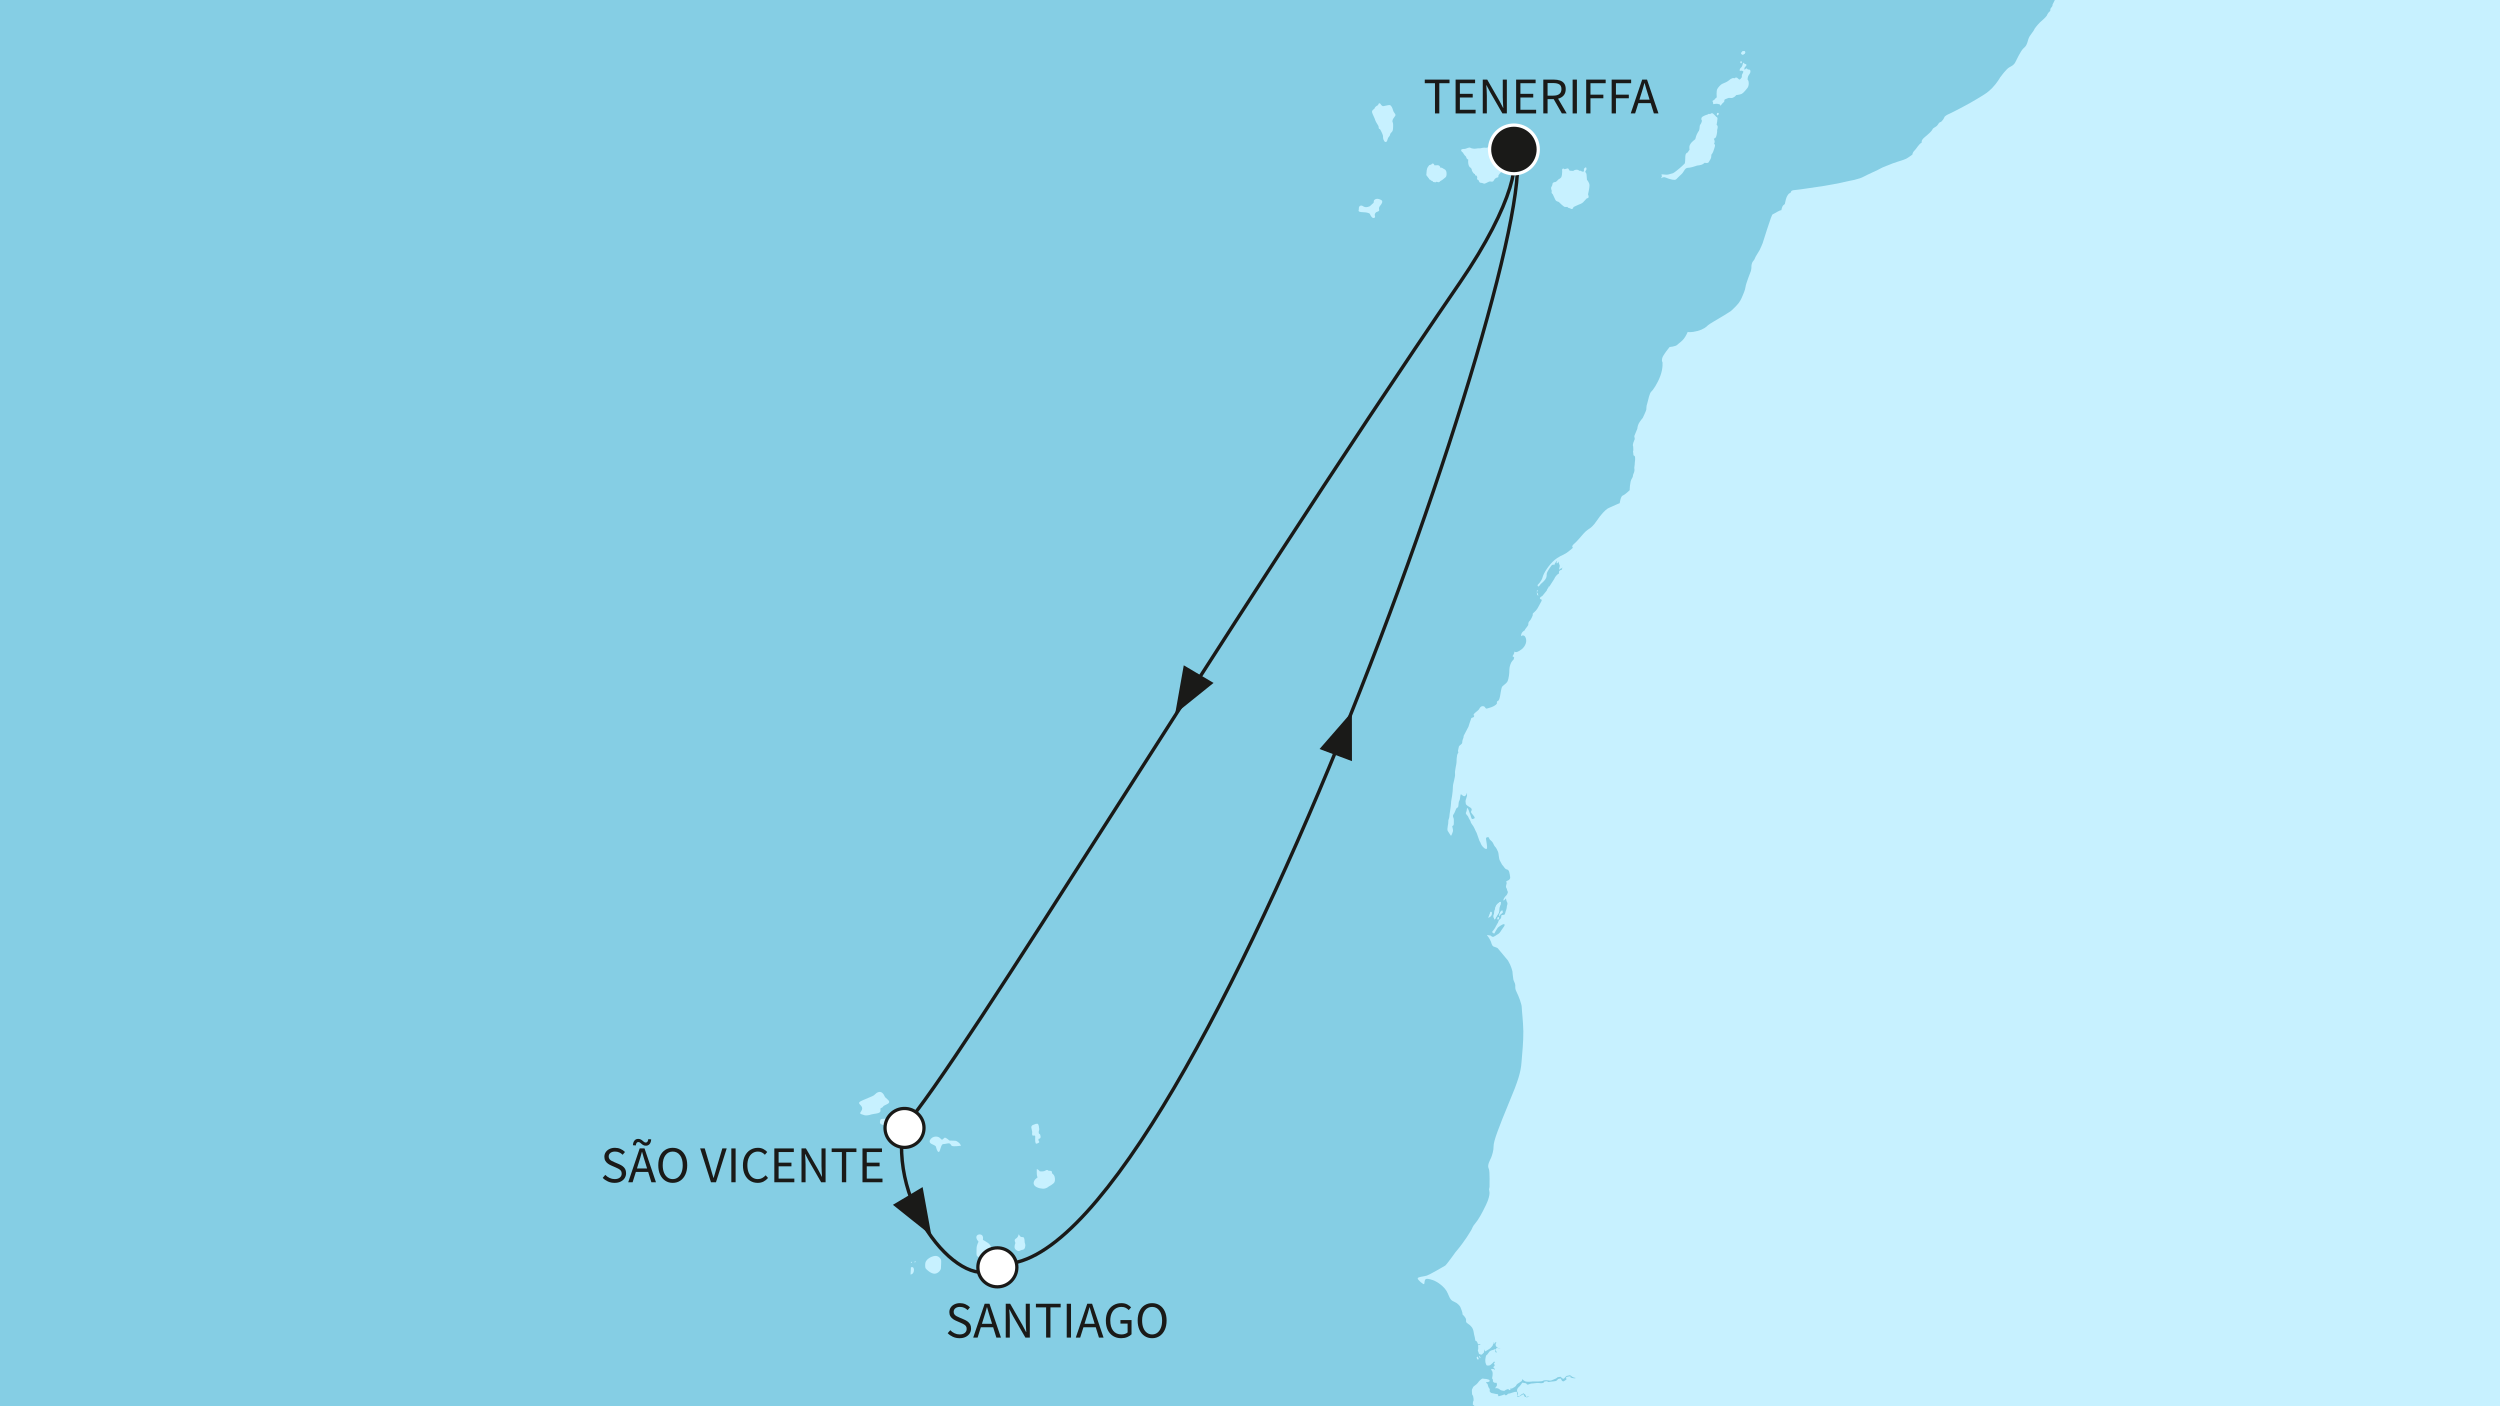 <?xml version="1.0" encoding="utf-8"?>
<!-- Generator: Adobe Illustrator 27.3.0, SVG Export Plug-In . SVG Version: 6.00 Build 0)  -->
<svg version="1.1" id="Ebene_1" xmlns="http://www.w3.org/2000/svg" xmlns:xlink="http://www.w3.org/1999/xlink" x="0px" y="0px"
	 viewBox="0 0 640 360" style="enable-background:new 0 0 640 360;" xml:space="preserve">
<rect x="0" y="0" width="640" height="360" fill="#808080" stroke="none"/>
<style type="text/css">
	
		.st0{clip-path:url(#SVGID_00000083806873389336313830000002334663921676477356_);fill-rule:evenodd;clip-rule:evenodd;fill:#85CEE4;}
	.st1{clip-path:url(#SVGID_00000083806873389336313830000002334663921676477356_);}
	.st2{fill-rule:evenodd;clip-rule:evenodd;fill:#C7F1FF;}
	.st3{fill:#C7F1FF;}
	
		.st4{clip-path:url(#SVGID_00000083806873389336313830000002334663921676477356_);fill-rule:evenodd;clip-rule:evenodd;fill:#C7F1FF;}
	
		.st5{clip-path:url(#SVGID_00000083806873389336313830000002334663921676477356_);fill:none;stroke:#1A1A18;stroke-width:0.88;stroke-miterlimit:10;}
	
		.st6{clip-path:url(#SVGID_00000083806873389336313830000002334663921676477356_);fill:none;stroke:#B0917F;stroke-width:0.444;stroke-miterlimit:10;}
	.st7{clip-path:url(#SVGID_00000083806873389336313830000002334663921676477356_);fill:#1A1A18;}
	
		.st8{clip-path:url(#SVGID_00000083806873389336313830000002334663921676477356_);fill-rule:evenodd;clip-rule:evenodd;fill:#1A1A18;stroke:#FFFFFF;stroke-width:0.836;stroke-miterlimit:10;}
	.st9{fill:#1A1A18;}
	
		.st10{clip-path:url(#SVGID_00000083806873389336313830000002334663921676477356_);fill-rule:evenodd;clip-rule:evenodd;fill:#FFFFFF;stroke:#1A1A18;stroke-width:0.836;stroke-miterlimit:10;}
</style>
<g>
	<defs>
		<rect id="SVGID_1_" width="640" height="360"/>
	</defs>
	<clipPath id="SVGID_00000037669370758585119400000007169889596799650485_">
		<use xlink:href="#SVGID_1_"  style="overflow:visible;"/>
	</clipPath>
	
		<rect x="-31.187" y="-229.271" style="clip-path:url(#SVGID_00000037669370758585119400000007169889596799650485_);fill-rule:evenodd;clip-rule:evenodd;fill:#85CEE4;" width="717.191" height="744.509"/>
	<g style="clip-path:url(#SVGID_00000037669370758585119400000007169889596799650485_);">
		<g>
			<path class="st2" d="M357.249,29.406c-0.031-0.278-0.529-0.684-0.65-1.241
				c-0.127-0.564-0.497-1.275-0.873-1.275c-0.371,0-1.115,0.216-1.552,0.278
				c-0.433,0.065-0.684-0.464-0.839-0.65c-0.155-0.189-0.498-0.033-0.498,0.278
				c0,0,0,0.124-0.184,0.185c-0.187,0.064-0.375,0.251-0.375,0.251
				s-0.309,0.184-0.467,0.65c0,0-0.71,0.342-0.557,0.902
				c0.156,0.56,0.684,1.49,0.808,1.987c0.124,0.497,0.87,1.397,0.87,1.675
				c0,0.282,0.033,0.622,0.342,0.622c0.022,0.084,0.143,0.217,0.277,0.483
				c0.222,0.438,0.498,1.071,0.498,1.225c0,0.247,0,0.651,0.125,0.962
				c0.125,0.311,0.28,0.62,0.558,0.62c0.28,0,0.402-0.342,0.437-0.528
				c0.029-0.185,0.216-0.651,0.433-0.868c0.218-0.218,0.249-0.435,0.311-0.686
				c0.062-0.247,0.559-0.495,0.651-0.959c0.094-0.467,0.125-1.679,0-1.925
				c-0.12-0.251-0.155-0.405,0-0.811C356.72,30.181,357.28,29.684,357.249,29.406z
				 M369.763,43.319c-0.526-0.249-0.557-0.467-1.052-0.404
				c0-0.218-0.22-0.62-0.622-0.62c-0.404,0-0.871,0.029-0.871,0.029
				s-0.125-0.433-0.373-0.466c-0.251-0.029-0.34,0.187-0.34,0.187l-0.404,0.187
				c0,0-0.311,0-0.344,0.247c0,0-0.435,0.342-0.526,1.179
				c-0.095,0.84-0.064,0.995-0.064,0.995s-0.187,0.156,0.094,0.311
				c0.06,0.246,0.246,0.309,0.246,0.309s0.093,0.28,0.282,0.373
				c0,0,0,0.311,0.404,0.404c0,0,0.186,0.28,0.589,0.311c0,0-0.094,0.311,0.435,0.249
				c0,0,0.186,0.186,0.375,0c0.185-0.189,0.497,0.093,0.744,0.029
				c0.248-0.062,0.402-0.309,0.402-0.309s0.127,0,0.498-0.28
				c0.373-0.28,0.526-0.433,0.777-0.619c0.248-0.189,0.311-0.564,0.311-0.933
				C370.325,44.126,370.292,43.566,369.763,43.319z M352.592,50.895
				c-0.344,0-0.87,0.187-0.9,0.591c-0.031,0.406,0.031,0.406-0.373,0.715
				c-0.404,0.308-0.562,0.59-0.717,0.622c-0.153,0.029-0.65,0.308-1.148,0.184
				c-0.495-0.124-0.466-0.247-0.744-0.34c-0.28-0.094-0.528-0.033-0.715,0.186
				c-0.185,0.215-0.125,0.746-0.125,0.746s-0.155,0.249-0.031,0.464
				c0.125,0.22,0.9,0.28,1.365,0.28c0.467,0,1.399,0.187,1.493,0.436
				c0.091,0.248,0.435,0.993,0.869,1.026c0.435,0.028,0.528-0.251,0.404-0.56
				c-0.124-0.311,0.064-0.84,0.497-0.995c0.435-0.155,0.686-0.217,0.59-0.589
				c-0.091-0.375,0-0.684,0.311-1.057c0.309-0.373,0.591-0.839,0.466-1.148
				C353.709,51.145,352.932,50.895,352.592,50.895z M390.542,33.069
				c-0.246-0.185-0.871,0.309-0.871,0.309s-0.557,0.249-0.804,0.186
				c-0.249-0.06-0.808-0.153-1.181-0.122c-0.373,0.031-0.624,0-0.624,0
				s-0.246-0.311-0.371-0.093c-0.124,0.215-0.217,0.435-0.217,0.435
				c-0.467,0.031-0.56,0.28-0.56,0.28s-0.684-0.094-0.839,0.433
				c-0.155,0.528-0.34,0.964-0.622,1.121c-0.278,0.153-0.897,0.742-1.117,0.993
				c-0.216,0.246-0.651,0.62-0.9,0.557c-0.248-0.06-0.404-0.124-0.715,0.125
				c0,0-1.024,0.653-1.396,0.529c-0.373-0.125-1.399,0.155-1.399,0.155
				s-0.682-0.031-1.055,0.062c-0.375,0.093-1.15,0-1.459-0.216
				c-0.309-0.218-1.243,0.34-1.463,0.309c-0.216-0.031-0.993,0-0.899,0.373
				c0.094,0.373,0.466,0.559,0.466,0.559s0.156,0.371,0.433,0.684
				c0.283,0.309,0.375,0.278,0.437,0.619c0.062,0.342,0.497,0.498,0.497,0.498
				s-0.093,0.466,0,1.026c0.091,0.559,0.309,0.961,0.651,1.088
				c0,0,0.28,0.369,0.251,0.559c-0.031,0.185,0.433,0.869,0.619,0.962
				c0.186,0.094,0.218,0.094,0.218,0.094s-0.155,0.402,0.342,0.339
				c0,0,0.313,0.404,0.186,0.651c-0.122,0.251,0.094,0.468,0.28,0.499
				c0.187,0.033,0.156,0.715,0.651,0.715c0.5,0,0.653,0.249,0.962,0.216
				c0.313-0.031,1.09-0.591,1.43-0.557c0.34,0.029,0.715,0.184,0.931-0.249
				c0.266-0.531,0.684-0.775,0.962-0.775c0.278,0,0.218-0.249,0.218-0.467
				c0-0.217,0.868-1.12,1.024-1.212c0.156-0.094,0.062-0.466,0.062-0.466
				s0.125-1.086,0.466-1.554c0.34-0.464,0.622-1.241,0.748-1.739
				c0.122-0.497,0.277-1.863,0.277-1.863l0.468-0.435c0,0,0.464-0.125,0.839-0.653
				c0,0,0.653-0.402,0.9-0.837c0.249-0.436,0.249-0.746,0.498-0.808
				c0.247-0.064,1.023-0.56,1.395-0.653c0.375-0.093,0.682-0.371,0.808-0.777
				C391.193,33.564,390.791,33.255,390.542,33.069z M406.257,46.02
				c0,0-0.065-0.81-0.096-1.272c-0.027-0.469-0.34-0.715-0.34-0.715
				l0.063-0.28c0.184-0.156,0.277-0.406,0.249-0.62
				c-0.034-0.218-0.093-0.468-0.467-0.127c-0.371,0.342-0.096,0.531-0.189,0.811
				c-0.091,0.278-0.557,0.058-0.557,0.058s-0.34-0.278-0.681-0.153
				c0,0-0.065-0.28-0.622-0.28c-0.56,0-0.871,0.311-0.871,0.311l-0.931-0.062
				c0,0-0.309-0.622-0.466-0.59c-0.155,0.031-0.839,0.216-0.839,0.216
				s-0.22-0.28-0.467-0.124c-0.247,0.153-0.124,0.464-0.124,0.775
				c0,0.309-0.062,1.181-0.278,1.462c-0.217,0.277-0.715,0.526-0.715,0.526
				c-0.124,0.186-0.591,0.653-0.804,0.653c-0.22,0-0.655,0.093-0.687,0.495
				c-0.031,0.406-0.278,0.746-0.278,0.746s-0.217,0.249,0.093,1.024
				c-0.186,0.622,0.155,0.715,0.251,0.839c0.089,0.124,0.622,1.461,0.806,1.646
				c0.187,0.185,0.744,0.342,0.744,0.342s1.213,1.242,1.554,1.273
				c0.344,0.031,0.653,0,0.653,0s0.155,0.28,0.497,0.309
				c0.342,0.034,0.308,0.251,0.655,0.218c0.339-0.031,0.401-0.497,0.401-0.497
				s0.472-0.247,1.016-0.478c0.543-0.227,1.158-0.436,1.44-0.732
				c0.557-0.591,0.928-0.993,0.928-0.993s0.498-0.064,0.498-0.374
				c0-0.309-0.155-0.682-0.155-0.682s0.375-1.583,0.375-2.298
				C406.91,46.733,406.257,46.02,406.257,46.02z M445.978,13.937
				c0.34,0.127,0.806-0.246,0.806-0.558c0-0.311-0.435-0.402-0.806-0.155
				C445.758,13.537,445.635,13.815,445.978,13.937z M445.789,16.146
				c0.189-0.218,0-0.591-0.186-0.375C445.542,15.957,445.604,16.362,445.789,16.146z
				 M448.058,17.947c0,0-0.185-0.187-0.466-0.156
				c-0.28,0.029-0.404-0.433-0.59-0.249c-0.185,0.186-0.438,0.311-0.438,0.311
				s-0.091-0.528,0.253-0.777c0.337-0.249,0.371-0.651,0-0.682
				c-0.375-0.031-0.499-0.622-0.626-0.187c-0.027,0.125-0.184,0.87-0.464,1.086
				c-0.278,0.22-0.373,0.467-0.373,0.717c0,0.248,0.342,0.031,0.56,0.093
				c0.215,0.062,0.373,0.155,0.373,0.155s0,0.34-0.218,0.622
				c-0.217,0.278-0.155,0.87-0.155,0.87s-0.435,0.777-0.715,0.59
				c-0.278-0.187-0.435-0.497-0.713-0.497c-0.28,0-0.467,0.218-0.467,0.218
				s-0.217-0.125-0.464-0.064c-0.251,0.064-0.622,0.309-0.622,0.309
				s-0.373,0.361-0.815,0.605c-0.519,0.289-1.127,0.474-1.328,0.608
				c-0.373,0.249-0.837,0.715-1.148,1.241c-0.314,0.529-0.156,2.174-0.156,2.174
				s-0.309,0.187-0.558,0.528c-0.249,0.344-0.748,0.187-0.404,0.715l0.062,0.495
				c0,0,0.901-0.184,1.241-0.058c0.344,0.124,0.437,0.124,0.437,0.124l0.186,0.342
				l0.495-0.62c0,0,0.57-0.416,0.498-0.653
				c-0.124-0.406,0.34-0.406,0.838-0.655c0.5-0.246,0.777,0.095,1.366-0.153
				c0.593-0.251,0.809-0.651,0.809-0.651s0.993-0.094,1.459-0.342
				c0.466-0.251,1.053-1.057,1.335-1.366c0.278-0.311,0.433-0.715,0.433-1.368
				c0-0.651-0.309-0.931-0.309-0.931s0.031-0.744,0.309-1.117
				C447.965,18.845,448.243,18.474,448.058,17.947z M439.455,31.953
				c0,0,0.309-1.646,0.187-1.832c-0.125-0.187-0.249-0.187-0.249-0.187
				s-0.839-0.962-1.089-0.962c-0.248,0-0.557,0.246-0.557,0.246
				s-0.282-0.217-0.529,0.065c0,0-1.457,0.402-1.615,0.868
				c-0.153,0.468,0,0.531,0.062,0.655c0.063,0.122-0.089,0.65-0.186,0.775
				c-0.093,0.125-0.309,0.435-0.34,0.682c-0.031,0.249-0.063,0.962-0.218,1.212
				c-0.156,0.249-0.246,0.311-0.528,0.902c-0.278,0.589-0.311,1.086-0.402,1.243
				c-0.096,0.153-0.933,0.62-1.335,1.397c-0.404,0.775,0,1.243-0.191,1.395
				c-0.186,0.155-0.34,0.622-0.529,0.684c-0.182,0.062-0.461,0.248-0.495,0.901
				c-0.027,0.651-0.027,1.677-0.151,1.863c-0.127,0.187-1.306,1.211-1.306,1.211
				s-1.397,1.181-1.708,1.273c-0.309,0.093-0.684,0.187-1.117,0.311
				c-0.435,0.124-1.055,0.031-1.399,0c-0.34-0.031-0.715,0.031-0.248,0.373
				l-0.313,0.62c0,0,0.591-0.464,1.15-0.215
				c0.562,0.247,1.335,0.493,1.772,0.557c0.433,0.062,0.742,0.125,1.024-0.124
				c0.28-0.247,0.746-0.808,1.179-1.15c0.437-0.342,0.653-0.808,0.993-1.304
				c0.344-0.497,0.686-0.433,1.244-0.497c0.557-0.064,1.894-0.528,1.894-0.528
				s1.09-0.093,1.49-0.374c0.406-0.279,0.435-0.34,0.435-0.34
				s0.808,0.186,1.024-0.124c0.22-0.309,0.653-1.055,0.653-1.275
				c0-0.217,0.062-0.68,0.062-0.68s0.344-0.404,0.498-0.871
				c0.155-0.464,0.433-1.242,0.433-1.49c0-0.249-0.247-0.437-0.247-0.437
				s0.247-0.402,0.125-0.777c-0.125-0.371-0.188-0.557-0.188-0.557
				s0.498,0.124,0.715-0.9c0.216-1.024,0.122-1.241,0.122-1.241
				s0.187-0.591,0.156-0.902C439.704,32.107,439.455,31.953,439.455,31.953z
				 M439.61,28.971c-0.093,0.156-0.186,0.559,0.094,0.528
				C439.984,29.467,440.108,28.66,439.61,28.971z M376.132-66.588
				c0.746-0.373,0.931-0.995,1.306-1.304c0.369-0.311,0.433-0.931,0.433-0.931
				l1.43-0.127c0,0-0.189-0.153-1.493-0.337c-1.304-0.187-1.865-0.78-1.865-0.78
				l-1.179-1.055c0,0-0.278-0.247-1.022-0.28
				c-0.748-0.029-1.555,0.187-1.834,0.466c-0.282,0.282-1.492,0.064-1.492,0.064
				s-0.899-0.558-0.931-0.808c-0.029-0.249-0.124-0.466-0.495-0.466
				c-0.375,0-0.653-0.156-0.873,0.093c-0.215,0.248-1.21,1.181-1.21,1.181
				l-0.153,0.153c0,0,0.339,0.282,0.435,0.405v0.684l0.433,0.124
				c0,0,0.187,0.744,0.746,0.931c0.56,0.186,1.304,0.869,2.234,1.426
				c0.933,0.562,2.859,0.686,2.859,0.686s0.186,0.311,0.495,0.187
				c0.309-0.124,0.684-0.374,0.684-0.374S375.386-66.215,376.132-66.588z
				 M393.647,151.113c-0.124,0.033-0.371,0.278-0.155,0.278
				C393.709,151.391,393.647,151.113,393.647,151.113z M393.43,151.733
				c0,0,0.124,0.651,0.311,0.715C393.929,152.512,393.43,151.453,393.43,151.733z"/>
		</g>
	</g>
	<g style="clip-path:url(#SVGID_00000037669370758585119400000007169889596799650485_);">
		<g>
			<path class="st2" d="M235.016,292.026c-0.203,0.254-0.052,0.455,0.203,0.455
				C235.47,292.482,235.47,291.622,235.016,292.026z M234.258,322.842
				c-0.204,0.199-0.253,0.454,0.047,0.301
				C234.612,322.992,234.258,322.842,234.258,322.842z M233.6,291.067
				c-0.251,0.354-0.048,0.504,0.254,0.455
				C234.157,291.471,234.105,291.067,233.6,291.067z M233.194,324.456l-0.1,1.82
				c0,0,0.605,0,0.808-0.706C234.105,324.861,233.854,324.104,233.194,324.456z
				 M232.636,289.008c-0.29,0.072-0.868-0.653-1.378-0.797
				c-0.507-0.144-0.216,0.363-0.143,0.653c0.069,0.289,0.345,0.469,0.942,0.435
				C233.29,289.225,232.926,288.935,232.636,289.008z M225.602,283.642
				c0.435-0.146,0.579-0.507,0.579-0.507c0.581-0.364,1.521-0.581,1.452-1.089
				c-0.072-0.507-0.944-0.87-1.162-1.378c-0.216-0.507-0.725-1.376-1.595-1.086
				c-0.87,0.292-0.653,0.653-1.669,1.086c-1.016,0.436-1.596,0.653-2.394,1.016
				c-0.798,0.363-1.16,0.581-0.653,1.088c0.51,0.509,0.653,0.797,0.51,1.306
				c-0.146,0.509-0.871,0.942-0.146,1.162c0.725,0.217,0.797,0.361,1.521,0.289
				c0.727-0.072,0.727-0.216,1.669-0.362c0.945-0.146,1.526-0.218,1.667-0.655
				C225.53,284.076,225.165,283.788,225.602,283.642z M233.497,322.992
				c-0.402,0.05-0.302,0.354-0.302,0.354S233.497,323.296,233.497,322.992z
				 M229.591,286.689c-0.871-0.144-0.363-0.944-0.944-1.014
				c-0.579-0.076-0.361-0.364-1.014-0.076c-0.653,0.291-0.56,0.799-1.017,0.799
				c-1.014,0-1.234,0.072-1.304,0.507c-0.07,0.437-0.218,0.799,0.725,1.088
				c0.944,0.29-0.218,0.29,0.944,0.29c1.16,0,1.45-0.216,1.45-0.216
				l0.361-0.292C229.445,287.342,230.46,286.831,229.591,286.689z M265.019,290.966
				c0,0.505-0.101,1.315,0.151,1.768c0.373,0.167,0.428-0.11,0.631-0.143
				c0.201-0.034,0.368-0.235,0.165-0.438c-0.201-0.201-0.089-0.631-0.089-0.631
				s0.607,0.1,0.507-0.658c-0.101-0.756-0.407-0.605-0.407-0.605
				s-0.151-0.505,0-0.808c0.153-0.302,0-0.859,0-0.859s-0.01-0.447-0.211-0.784
				c-0.201-0.339-1.009,0.065-1.212,0.134c-0.203,0.069-0.572,0.234-0.54,0.674
				c0.034,0.438,0.237,0.978,0.237,1.179c0,0.203-0.11,0.632,0.062,0.868
				C264.462,290.864,265.019,290.461,265.019,290.966z M378.124,347.389
				c-0.201,0.237,0.136,0.708,0.304,0.607
				C378.596,347.894,378.259,347.085,378.124,347.389z M378.727,347.186
				C378.663,347.456,379,347.692,379,347.692S378.765,346.85,378.727,347.186z
				 M383.446,234.829c-0.203,0.337-0.034,0.775,0.203,0.438
				C383.884,234.931,383.611,234.659,383.446,234.829z M239.326,321.522
				c-0.909,0.101-2.22,0.808-2.426,1.751c-0.062,0.297-0.131,1.179,0.103,1.483
				c0.235,0.304,1.313,1.313,2.224,1.313c0.909,0,1.65-0.908,1.65-1.414
				c0-0.507,0.136-1.82,0.034-2.155C240.809,322.163,240.237,321.423,239.326,321.522z
				 M244.461,292.026c-0.608,0-1.414-0.048-1.414-0.048s-0.961-0.911-1.263-0.708
				c-0.302,0.201-0.557,0.756-0.907,0.301c-0.356-0.454-0.861-0.605-1.213-0.605
				c-0.354,0-0.859,0.05-1.365,0.557c-0.454,0.557-0.405,1.009,0.155,1.311
				c0.553,0.304,1.059,0.405,1.156,0.759c0.102,0.354,0.306,1.311,0.71,1.311
				c0.404,0,0.503-2.019,1.162-2.019c0.657,0,1.363-0.354,1.715-0.102
				c0.356,0.253,0.155,0.658,1.062,0.658c0.909,0,1.767-0.151,1.767-0.151
				l-0.302-0.507C245.722,292.784,245.067,292.026,244.461,292.026z M261.994,316.74
				c-0.304-0.1-0.641,0.033-0.878-0.304c-0.235-0.337-0.335-0.469-0.335-0.469
				s-0.137,0.705-0.471,0.943c-0.339,0.234-0.775,0.404-0.407,1.145l0.036,0.167
				c0,0-0.37,0.877-0.136,1.382c0.237,0.503,0.945,0.875,1.382,0.538
				c0.392-0.302,0.976,0,1.212-0.773c0.237-0.777-0.067-1.079-0.067-1.246
				C262.33,317.953,262.297,316.84,261.994,316.74z M254.718,319.941
				c-0.406-0.407-0.773-0.339-0.909-0.509c-0.134-0.165-0.168-0.739-0.944-1.279
				c-0.775-0.539-1.246-0.741-1.246-0.741s0.268-1.077-0.471-1.345
				c-0.741-0.272-1.921,0.368-0.639,1.816c0,0-0.505,0.844-0.505,1.751
				c0,0.911-0.103,1.684,0.132,1.919c0.237,0.235,0.809,0.44,0.708,0.81
				c-0.098,0.37,0.203,0.809,0.674,1.077c0.473,0.27,0.909,0.81,1.717,0.842
				c0.811,0.033,2.021,0.337,2.289-0.639c0.275-0.976-0.437-2.222-0.469-2.628
				C255.019,320.615,255.122,320.344,254.718,319.941z M269.314,300.361
				c0,0,0.048-0.555-0.253-0.605c-0.304-0.051-0.658-0.051-0.658-0.051
				s-0.203-0.402-0.76-0.05c-0.553,0.354-1.463,0.203-1.463,0.203
				s-0.404-0.555-0.758-0.555c0,0-0.05,1.261,0.052,1.667
				c0.1,0.402,0.149,0.454,0.149,0.454s-1.06,0.607-1.012,1.516
				c0.053,0.909,1.418,1.313,2.325,1.363c0.911,0.05,1.466-0.505,1.466-0.505
				s1.365-0.706,1.566-1.213c0.203-0.503,0.101-1.363-0.151-1.715
				C269.565,300.514,269.314,300.361,269.314,300.361z"/>
		</g>
	</g>
	<g style="clip-path:url(#SVGID_00000037669370758585119400000007169889596799650485_);">
		<path class="st3" d="M445.978,13.937c0.34,0.127,0.806-0.246,0.806-0.558
			c0-0.311-0.435-0.402-0.806-0.155C445.758,13.537,445.635,13.815,445.978,13.937z"/>
		<path class="st3" d="M445.789,16.146c0.189-0.218,0-0.591-0.186-0.375
			C445.542,15.957,445.604,16.362,445.789,16.146z"/>
		<path class="st3" d="M439.704,29.498c0.28-0.031,0.404-0.839-0.095-0.528
			C439.517,29.127,439.424,29.529,439.704,29.498z"/>
		<path class="st3" d="M393.492,151.391c0.217,0,0.155-0.278,0.155-0.278
			C393.523,151.146,393.276,151.391,393.492,151.391z"/>
		<path class="st3" d="M393.43,151.733c0,0,0.124,0.651,0.311,0.715
			C393.929,152.512,393.43,151.453,393.43,151.733z"/>
		<path class="st3" d="M383.769,231.069c-0.677,0.504-0.761,0.748-0.937,1.27
			c-0.173,0.524-0.229,0.976-0.314,1.394c-0.089,0.418-0.244,0.749-0.12,1.148
			c0.12,0.402,0.244,0.681,0.382,0.316c0.138-0.366,0.299-0.524,0.488-0.856
			c0.193-0.33,0.261-0.387,0.399-0.662c0.141-0.272,0.124-0.488,0.124-0.766
			s0.034-0.574,0.034-0.574c0.069-0.261,0.313-0.679,0.313-0.889
			C384.137,231.243,384.451,230.564,383.769,231.069z"/>
		<path class="st3" d="M381.194,234.847c0.366-0.244,0.557-0.364,0.627-0.644
			c0.069-0.278,0.036-0.247,0.052-0.522c0.017-0.272-0.225-0.272-0.225-0.272
			c-0.191,0.237-0.244,0.533-0.349,0.866
			C381.194,234.603,380.828,235.092,381.194,234.847z"/>
		<path class="st3" d="M383.903,234.546c0.069-0.227,0.141-0.45,0.332-0.608
			s0.452-0.179,0.431-0.419c-0.015-0.237-0.103-0.467-0.103-0.467
			c-0.433,0.23-0.557,0.59-0.66,0.849
			C383.798,234.164,383.834,234.773,383.903,234.546z"/>
		<path class="st2" d="M378.124,347.389c-0.201,0.237,0.136,0.708,0.304,0.607
			C378.596,347.894,378.259,347.085,378.124,347.389z"/>
		<path class="st2" d="M378.727,347.186c-0.064,0.27,0.273,0.505,0.273,0.505
			S378.765,346.85,378.727,347.186z"/>
		<path class="st2" d="M383.446,234.829c-0.203,0.337-0.034,0.775,0.203,0.438
			C383.884,234.931,383.611,234.659,383.446,234.829z"/>
		<path class="st3" d="M383.769,231.069c-0.677,0.504-0.761,0.748-0.937,1.27
			c-0.173,0.524-0.229,0.976-0.314,1.394c-0.089,0.418-0.244,0.749-0.12,1.148
			c0.12,0.402,0.244,0.681,0.382,0.316c0.138-0.366,0.299-0.524,0.488-0.856
			c0.193-0.33,0.261-0.387,0.399-0.662c0.141-0.272,0.124-0.488,0.124-0.766
			s0.034-0.574,0.034-0.574c0.069-0.261,0.313-0.679,0.313-0.889
			C384.137,231.243,384.451,230.564,383.769,231.069z"/>
		<path class="st3" d="M381.194,234.847c0.366-0.244,0.557-0.364,0.627-0.644
			c0.069-0.278,0.036-0.247,0.052-0.522c0.017-0.272-0.225-0.272-0.225-0.272
			c-0.191,0.237-0.244,0.533-0.349,0.866
			C381.194,234.603,380.828,235.092,381.194,234.847z"/>
		<path class="st3" d="M383.903,234.546c0.069-0.227,0.141-0.45,0.332-0.608
			s0.452-0.179,0.431-0.419c-0.015-0.237-0.103-0.467-0.103-0.467
			c-0.433,0.23-0.557,0.59-0.66,0.849
			C383.798,234.164,383.834,234.773,383.903,234.546z"/>
	</g>
	<g style="clip-path:url(#SVGID_00000037669370758585119400000007169889596799650485_);">
		<path class="st3" d="M377.984,343.34c0.138,0.275,0.33,0.412,0.33,0.66
			c0,0.248,0.193,0.11,0.468,0.11c0.275,0,0.357,0.083,0,0.193
			c-0.358,0.11-0.44-0.083-0.385,0.275c0.055,0.357,0.027,0.467,0.027,0.742
			c0,0.275-0.22,0.22,0,0.688c0.22,0.467,0.055,0.577,0.412,0.687
			s0.44,0.193,0.687-0.083c0.248-0.275,0.385-0.33,0.413-0.522
			c0.027-0.192-0.11-0.907,0.055-0.522c0.165,0.385,0.11,0.44,0.385,0.302
			c0.275-0.137,0.247-0.165,0.467-0.275s0.302-0.193,0.44-0.275
			c0.138-0.082,0.248-0.192,0.385-0.33c0.137-0.137,0.22-0.247,0.302-0.33
			c0.082-0.082,0.22-0.275,0.247-0.467c0.027-0.193,0.137-0.797,0.165-0.577
			c0.028,0.22-0.082,0.55,0.055,0.495c0.137-0.055,0.083-0.22,0.247-0.385
			c0.165-0.165,0.495-0.137,0.357,0.055c-0.137,0.193-0.192,0.22-0.165,0.495
			c0.027,0.275,0.165,0.495,0.357,0.632c0.193,0.137,0.193,0.137,0.412,0.247
			s0.66,0.027,0.357,0.11c-0.303,0.083-0.852-0.44-0.962-0.055
			c-0.11,0.385-0.165,0.33-0.11,0.55c0.055,0.22,0.385,0.385,0.193,0.468
			c-0.193,0.082-0.412-0.193-0.357-0.412c0.055-0.22,0.275-0.605-0.055-0.44
			c-0.33,0.165-0.495,0.22-0.577,0.247c-0.083,0.027-0.137-0.055-0.275,0.055
			c-0.138,0.11-0.44,0.11-0.605,0.385c-0.165,0.275-0.33,0.412-0.467,0.632
			c-0.137,0.22-0.33,0.193-0.385,0.44c-0.055,0.247-0.192,0.825-0.165,1.182
			c0.027,0.357,0,0.467,0.137,0.797c0.137,0.33,0.083,0.467,0.522,0.467
			c0.44,0,0.385,0,0.66-0.165c0.275-0.165,0.33-0.302,0.577-0.495
			c0.247-0.193,0.275-0.385,0.385-0.357c0.11,0.027,0.22,0.193,0.082,0.357
			c-0.137,0.165-0.33-0.22-0.137,0.165c0.193,0.385,0.22,0.467,0.11,0.605
			c-0.11,0.137-0.412,0.275-0.193,0.495s0.302,0.137,0.33,0.44
			c0.028,0.302-0.082-0.165-0.357-0.138c-0.275,0.028-0.636-0.206-0.605,0.138
			c0.027,0.33,0.66,0.196,0.22,2.229c0,0,0.302,0.328,0.22,0.576
			c-0.083,0.247,0.165,0.44,0.412,0.55c0.248,0.11,0.578-0.165,0.578,0.193
			c0,0.357,0.137,0.357-0.055,0.66c-0.193,0.303-0.385,0.55-0.385,0.55
			s0.55-0.083,0.935,0.137c0.385,0.22,0.385,0.357,0.77,0.44
			c0.385,0.083,0.55,0.137,0.742,0.055c0.193-0.083,0.22-0.22,0.467-0.275
			c0.247-0.055,0.412-0.247,0.55-0.055c0.137,0.192,0.22,0.22,0.357,0.137
			c0.138-0.083,0.165-0.247,0.165-0.247l-0.055-0.22l0.33,0.137l0.688-0.385
			c0,0,0.302-0.22,0.385-0.302c0.083-0.083,0.083-0.275,0.193-0.33
			c0.11-0.055,0.055-0.165,0.302-0.275c0.247-0.11,0.275-0.22,0.55-0.357
			c0.275-0.137,0.385-0.303,0.467-0.33c0.083-0.027,0-0.577,0.247-0.357
			c0.247,0.22,0.22,0.247,0.412,0.357s0.137,0.083,0.412,0.165
			c0.275,0.083,0.962,0.055,1.237,0.028c0.275-0.028,0.66-0.083,0.935-0.055
			c0.275,0.027,0.742,0,0.99,0c0.248,0,0.578-0.027,0.825-0.055
			c0.247-0.028,0.44-0.165,0.605-0.22c0.165-0.055,0.825-0.055,1.1,0
			c0.275,0.055,0.495,0.11,0.825,0c0.33-0.11,0.302-0.138,0.605-0.248
			c0.303-0.11,0.22-0.082,0.522-0.22c0.302-0.137,0.33-0.385,0.715-0.385
			c0.385,0,0.412-0.193,0.632,0.055c0.22,0.248,0.33,0.33,0.522,0.385
			c0.193,0.055,0.33-0.193,0.495-0.33c0.165-0.137,0.192-0.412,0.605-0.44
			c0.412-0.027,0.522-0.247,0.797-0.055c0.275,0.193,0.275,0.248,0.55,0.385
			c0.275,0.137,0.412,0.165,0.632,0.193c0.22,0.027,0.083,0.192-0.385,0.11
			c-0.468-0.083-0.495-0.055-0.742-0.193c-0.247-0.137,0.193-0.385-0.44-0.275
			s-0.77,0.11-0.77,0.385c0,0.275,0.357,0.275-0.11,0.55
			c-0.467,0.275-0.467,0.412-0.742,0.302c-0.275-0.11-0.22-0.275-0.357-0.412
			c-0.137-0.137,0.083-0.302-0.247-0.275c-0.33,0.028-0.578,0.055-0.688,0.248
			c-0.11,0.192-0.33,0.33-0.495,0.385c-0.165,0.055-0.275,0.027-0.55,0.083
			c-0.275,0.055-0.577,0.055-0.742,0.083c-0.165,0.027-0.357,0.082-0.632,0.082
			c-0.275,0-0.055-0.247-0.412-0.192c-0.358,0.055-0.578,0.027-0.66,0.165
			c-0.083,0.137-0.028,0.193-0.248,0.275c-0.22,0.082-0.495,0.055-0.66,0.055
			c-0.165,0-0.495-0.083-0.825-0.055c-0.33,0.027-0.495,0.027-0.77,0.082
			c-0.275,0.055-0.467,0.028-0.687,0.055c-0.22,0.027-0.33,0.083-0.578,0.165
			c-0.247,0.083-0.412,0.193-0.605,0.055c-0.193-0.137-0.055-0.275-0.413-0.302
			c-0.357-0.027-0.605-0.137-0.715-0.137s-0.083,0-0.248,0.275
			c-0.165,0.275-0.302,0.358-0.412,0.55c-0.11,0.193-0.22,0.138-0.385,0.385
			c-0.165,0.247-0.302,0.302-0.33,0.55c-0.027,0.247-0.11,0.33,0.027,0.577
			c0.138,0.247,0.138,0.275,0.193,0.522c0.055,0.247-0.247,0.413,0,0.55
			c0.247,0.137,0.137,0.083,0.44-0.055c0.302-0.137,0.275-0.33,0.577-0.412
			c0.303-0.083,0.248-0.385,0.522-0.11c0.275,0.275,0.193,0.027,0.385,0.385
			c0.11,0.203,0.098,0.347,0.12,0.438c0.337-0.057,0.842-0.218,0.842-0.218
			s-0.357,0.33-0.66,0.33c-0.029,0-0.053-0.002-0.074-0.005
			c-0.074-0.012-0.095-0.052-0.108-0.107c-0.137,0.024-0.254,0.033-0.285,0.002
			c-0.11-0.11-0.137-0.302-0.247-0.412s0.083-0.357-0.22-0.22
			c-0.302,0.138-0.357,0.11-0.467,0.248c-0.11,0.137-0.275,0.137-0.468,0.247
			c-0.192,0.11-0.577,0.275-0.522,0.083c0.055-0.193,0-0.385-0.028-0.605
			c-0.027-0.22-0.079-0.667-0.192-0.66c-0.44,0.027-0.632,0.055-0.825,0.137
			c-0.193,0.083-0.825,0.248-0.935,0.302c-0.11,0.055-0.358-0.027-0.522,0.165
			c-0.165,0.192-0.165,0.247-0.44,0.302c-0.275,0.055-0.22-0.33-0.44-0.22
			c-0.22,0.11-0.44,0.193-0.742,0.275c-0.302,0.083-0.715,0.193-0.715,0.193
			s-0.138-0.248-0.11-0.33c0.027-0.083,0.11-0.193-0.248-0.22
			c-0.357-0.028-0.495-0.083-0.852-0.165c-0.358-0.083-0.66-0.083-0.798-0.247
			c-0.137-0.165-0.302-0.247-0.247-0.467c0.055-0.22,0.055-0.385-0.11-0.605
			c-0.165-0.22-0.22-0.33-0.275-0.522c-0.055-0.192-0.11-0.44-0.165-0.577
			c-0.055-0.137-0.66-0.412-0.275-0.467c0.385-0.055,0.55-0.055,0.715-0.165
			c0.165-0.11,0.137-0.44-0.137-0.495c-0.275-0.055-0.495-0.193-0.962-0.193
			c-0.467,0-0.522-0.22-0.907,0.055c-0.385,0.275-0.852,0.797-0.907,0.935
			c-0.055,0.137-0.44,0.495-0.742,0.687c-0.302,0.193-0.495,0.385-0.55,0.605
			c-0.055,0.22-0.247,0.302-0.247,0.687c0,0.385,0.027,0.88,0.055,0.99
			c0.027,0.11,0.165,0.165,0.275,0.522s0.137,0.962,0.11,1.072
			c-0.028,0.11-0.193,0.275-0.165,0.632c0.027,0.358-0.193,0.303,0.165,0.55
			c0.357,0.248,0.385,0.385,0.357,0.742c-0.027,0.357-0.33,0.302-0.11,0.605
			c0.22,0.302,0.467,0.357,0.522,0.577c0.055,0.22-0.11,1.567-0.083,1.952
			c0.027,0.385-0.137,0.742-0.193,1.072c-0.055,0.33-0.33,0.798-0.33,1.127
			c0,0.33-0.22,0.66-0.247,0.935c-0.027,0.275-0.137,0.632-0.055,0.907
			c0.083,0.275,0.193,0.55,0.055,0.88c-0.137,0.33,0.385,0.358,0.165,0.605
			c-0.22,0.247-0.302,0.357,0,0.687c0.303,0.33,0.358,1.182,0.33,1.43
			c-0.027,0.247,0.385,0.302,0.193,0.577c-0.193,0.275-0.495,0.522-0.577,1.017
			c-0.083,0.495,0.22,1.292,0.385,1.677c0.165,0.385,0.44,0.88,0.715,1.127
			c0.275,0.247,0,0.467,0.577,0.55c0.577,0.083,0.66-0.055,1.21,0.22
			c0.55,0.275,0.522,0.137,1.072,0.55c0.55,0.412,0.11,0.11,0.797,0.742
			c0.687,0.632,0.385,0.385,0.962,0.852c0.577,0.467,0.797,0.632,1.21,0.66
			c0.412,0.027-0.247-0.11,1.017-0.275c1.265-0.165,1.595-0.44,1.787-0.632
			c0.193-0.192,0.358-0.385,0.605-0.55c0.247-0.165,0.275-0.275,0.577-0.385
			c0.303-0.11,0.33-0.247,0.66-0.247s0.632-0.138,0.88-0.138
			c0.247,0,0.275,0.028,0.495-0.137c0.22-0.165,0.632-0.935,0.907-1.045
			c0.275-0.11,0.027-0.165,0.522-0.11c0.495,0.055,0.522,0,0.907,0.11
			c0.385,0.11,0.385,0.192,0.632,0.33c0.247,0.137,0.357,0.11,0.715,0.192
			c0.357,0.083,0.275-0.055,0.55,0.302c0.275,0.357,0.33,0.495,0.55,0.605
			s0.44,0.11,0.66,0.275c0.22,0.165,0.302,0.385,0.357,0.495
			c0.055,0.11,0.055,0.275,0.055,0.275l-0.467-0.495
			c-0.495-0.193-0.605-0.33-0.715-0.33s-0.083-0.028-0.22-0.165
			c-0.137-0.137-0.247-0.137-0.247-0.275c0-0.138,0-0.193-0.11-0.302
			s-0.083-0.055-0.302-0.193c-0.22-0.137-0.137-0.247-0.495-0.193
			c-0.358,0.055-0.412,0.055-0.55-0.027c-0.138-0.083,0.055-0.11-0.302-0.193
			c-0.357-0.082-0.22-0.192-0.44-0.192s-0.385-0.055-0.522-0.028
			c-0.137,0.028-0.247-0.027-0.357,0.083c-0.11,0.11-0.33,0.083-0.412,0.193
			c-0.083,0.11-0.165,0.165-0.247,0.385c-0.083,0.22-0.055,0.22-0.303,0.385
			c-0.247,0.165-0.165,0.193-0.55,0.247c-0.385,0.055-0.22-0.193-0.605,0.027
			c-0.385,0.22,0-0.11-0.385,0.22c-0.385,0.33-0.797,0.275-0.852,0.578
			c-0.055,0.302-0.385,0.467-0.385,0.715c0,0.247-0.11,0.357-0.275,0.44
			c-0.165,0.083-0.357-0.11-0.687,0.22s-0.22,0.193-0.385,0.522
			c-0.165,0.33-0.165,0.275-0.248,0.577c-0.082,0.303-0.467,0.275-0.165,0.577
			c0.302,0.302,0.275,0.165,0.275,0.522c0,0.357,0.193,0.33,0,0.577
			c-0.192,0.248-0.385,0.275,0.028,0.412c0.412,0.137,0.302,0.083,0.577,0.247
			c0.275,0.165,0.193,0.138,0.522,0.33c0.33,0.193,0.467,0.028,0.605,0.33
			c0.137,0.303-0.027,0.303,0.22,0.55c0.247,0.248,0.605,0.66,0.935,0.688
			c0.33,0.027,0.302,0.055,0.605,0.082c0.302,0.028,0.33-0.192,0.605,0.138
			c0.275,0.33,0.522,0.55,0.632,0.467c0.11-0.083,0.358-0.495,0.632-0.66
			c0.275-0.165,0.193-0.275,0.495-0.22c0.302,0.055,0.412,0.137,0.907,0.027
			c0.495-0.11,0.467-0.083,0.742-0.247c0.275-0.165,0.495-0.44,0.577-0.55
			s-0.385-0.302-0.44-0.385c-0.055-0.082-0.302-0.165-0.467-0.275
			c-0.165-0.11-0.193-0.247-0.248-0.412c-0.055-0.165-0.11-0.605-0.11-0.605
			l0.193-0.385l0.055-0.33c0,0,0.144,0.216,0.273,0.22
			c0.05-0.057,0.095-0.11,0.136-0.158c0.01-0.072,0.012-0.132,0.058-0.117
			c0.027,0.008-0.009,0.058-0.058,0.117c-0.009,0.058-0.019,0.122-0.079,0.158
			c-0.017,0.01-0.038,0-0.057,0c-0.077,0.088-0.146,0.175-0.136,0.22
			c0.027,0.11,0,0.33,0,0.44s-0.11,0.33,0.027,0.467
			c0.137,0.138,0.11,0.055,0.33,0.193c0.22,0.137,0.193,0.11,0.33,0.302
			c0.137,0.193,0.027,0.33,0.247,0.275c0.22-0.055,0.055-0.11,0.358-0.302
			c0.302-0.193,0.055-0.33,0.412-0.33c0.358,0-0.027,0.137,0.358,0
			c0.385-0.138,0-0.083,0.385-0.138c0.385-0.055,0.385-0.055,0.66-0.082
			c0.275-0.028,0.193-0.302,0.577-0.165c0.385,0.137,0.495,0.055,0.495,0.303
			c0,0.247,0.137,0.522,0.275,0.55c0.138,0.027,0.413,0,0.495-0.165
			c0.083-0.165-0.055-0.33,0.165-0.495c0.22-0.165,0.248-0.275,0.412-0.247
			c0.165,0.027,0.137-0.165,0.165-0.275c0.027-0.11,0.137-0.605,0.137-0.605
			s-0.165,0.742-0.055,0.797c0.11,0.055,0.11,0,0.33,0.165
			c0.22,0.165,0.193,0.22,0.358,0.358c0.165,0.137,0.467,0.192,0.467,0.192
			s-0.385,0.055-0.495-0.027s-0.192-0.357-0.302-0.385
			c-0.11-0.028-0.11-0.193-0.385-0.138c-0.275,0.055-0.33-0.055-0.412,0.193
			c-0.082,0.247-0.165,0.302-0.165,0.522s-0.027,0.522-0.137,0.495
			c-0.11-0.027-0.055-0.275-0.275-0.275s-0.44,0.027-0.522-0.055
			c-0.082-0.082-0.275,0.028-0.302-0.192c-0.028-0.22,0.192-0.44-0.165-0.412
			c-0.357,0.027-0.33,0.11-0.632,0.247c-0.302,0.137-0.357,0.027-0.577,0.247
			c-0.22,0.22-0.467,0.22-0.55,0.44s-0.193,0.083-0.302,0.44
			c-0.11,0.358,0.055,0.193-0.357,0.632c-0.412,0.44-0.577,0.33-0.577,0.632
			c0,0.303-0.11,0.413-0.11,0.66s-0.165,0.66-0.22,0.77
			c-0.055,0.11-0.22-0.027-0.275,0.412c-0.055,0.44-0.165,0.66,0.083,0.797
			c0.247,0.137,0.495-0.165,0.742-0.193c0.247-0.027,0.44-0.083,0.66-0.055
			c0.22,0.027,0.165,0.22,0.495,0.082c0.33-0.137,0.358-0.357,0.44-0.495
			c0.083-0.137,0.083-0.577,0.22-0.687c0.138-0.11,0.22-0.275,0.358-0.44
			c0.137-0.165,0.137-0.468,0.192-0.605c0.055-0.137,0-0.412,0.302-0.385
			c0.302,0.027,0.44,0.055,0.632,0.22c0.193,0.165,0.22,0.165,0.44,0.192
			c0.22,0.028,0.632-0.11,0.632-0.11s-0.66,0.385-0.852,0.33
			c-0.193-0.055-0.43-0.208-0.605-0.22c-0.412-0.027-0.522-0.027-0.522,0.22
			c0,0.248-0.138,0.412-0.22,0.578c-0.083,0.165-0.248,0.302-0.33,0.577
			c-0.083,0.275-0.055,0.247-0.083,0.495c-0.027,0.248-0.193,0.44,0.11,0.495
			c0.302,0.055,0.55,0.055,0.88-0.137c0.33-0.193,0.44-0.468,0.742-0.55
			c0.302-0.083,0.385-0.248,0.742-0.275c0.358-0.027,0.522-0.083,0.77-0.11
			c0.248-0.027,0.522-0.275,0.605-0.33c0.083-0.055,0.44-0.275,0.66-0.302
			c0.22-0.027,0.193-0.275,0.412-0.412c0.22-0.138,0.385-0.522,0.522-0.605
			c0.138-0.083,0.248-0.193,0.44-0.302c0.193-0.11,0.248-0.192,0.495-0.357
			c0.247-0.165,0.275-0.247,0.495-0.33c0.22-0.083,0.22-0.11,0.495-0.193
			c0.275-0.082,0.33-0.137,0.577-0.247c0.247-0.11,0.385-0.193,0.605-0.22
			c0.22-0.027,0.192-0.11,0.605-0.083c0.412,0.028,0.715,0,0.797,0.138
			c0.083,0.137,0.303,0.247,0.33,0.385c0.028,0.137,0.22,0.275,0.468,0.302
			c0.247,0.027,0.33-0.027,0.605,0.027c0.275,0.055,0.44,0,0.715,0.137
			c0.275,0.138,0.357,0.165,0.66,0.138c0.302-0.028,0.66-0.275,0.797-0.44
			c0.137-0.165,0.44-0.33,0.605-0.55c0.165-0.22,0.33-0.495,0.468-0.55
			c0.137-0.055,0.357-0.22,0.605-0.248c0.247-0.027,0.357-0.192,0.605-0.055
			c0.247,0.137,0.44,0.33,0.385,0.605c-0.055,0.275,0.11,0.468,0,0.77
			c-0.11,0.302,0.027,0.412-0.137,0.66c-0.165,0.248-0.412,0.358-0.44,0.688
			c-0.027,0.33-0.193,0.385-0.027,0.687c0.165,0.302,0.165,0.385,0.495,0.522
			c0.33,0.137,0.605,0.027,0.687,0.33c0.083,0.302,0.055,0.357,0.33,0.55
			c0.275,0.192,0.165,0.247,0.028,0.165c-0.138-0.083-0.358-0.385-0.412-0.495
			c-0.055-0.11-0.22-0.248-0.467-0.22c-0.248,0.027-0.248,0.055-0.522-0.028
			c-0.275-0.082-0.385-0.192-0.44-0.33c-0.055-0.137-0.22-0.302-0.137-0.55
			c0.082-0.247-0.028-0.495-0.055-0.66c-0.027-0.165-0.027-0.247,0.055-0.357
			c0.082-0.11,0.11-0.275,0.302-0.412c0.193-0.137,0.33-0.22,0.275-0.412
			c-0.055-0.193-0.055-0.468-0.137-0.578c-0.083-0.11-0.22-0.33-0.495-0.027
			c-0.275,0.302-0.302,0.275-0.495,0.605c-0.193,0.33-0.302,0.44-0.522,0.577
			c-0.22,0.137-0.467,0.11-0.797,0.22s-0.522,0.11-0.715,0.137
			c-0.193,0.027-0.467-0.055-0.687,0.027c-0.22,0.083-0.577,0.138-0.77,0.165
			c-0.193,0.027-0.413,0.083-0.66-0.055c-0.247-0.137-0.357-0.192-0.687-0.247
			c-0.33-0.055-0.578-0.193-0.908-0.083s-0.165,0.165-0.632,0.22
			c-0.468,0.055-0.825-0.055-0.77,0.165c0.055,0.22,0.165,0.33,0.275,0.385
			c0.11,0.055,0.275,0.165,0.275,0.165s-0.385,0.055-0.468,0.083
			c-0.082,0.027-0.33,0.137-0.467,0.275c-0.137,0.137-0.467,0.247-0.605,0.495
			c-0.138,0.247-0.468,0.44-0.522,0.66c-0.055,0.22-0.137,0.577-0.275,0.77
			c-0.137,0.192-0.44,0.495-0.302,0.44c0.137-0.055,0.522-0.33,0.522-0.33
			s-0.247,0.605-0.165,0.715c0.083,0.11,0.193,0.33,0.33,0.495
			c0.137,0.165,0.44,0.275,0.44,0.275s0.165-0.11,0.193-0.275
			c0.027-0.165-0.083-0.385-0.138-0.55c-0.055-0.165,0.358-0.33,0.358-0.33
			l0.247,0.027c0,0-0.44,0.083-0.44,0.193s0.22,0.302,0.165,0.467
			c-0.055,0.165-0.192,0.275-0.137,0.385c0.055,0.11,0.393,0.193,0.522,0.138
			c0.385-0.165,0.797-0.578,0.797-0.578s-0.357,0.468-0.303,0.55
			c0.055,0.083,0.385,0.22,0.303,0.248c-0.083,0.027-0.605,0.22-0.715,0.165
			c-0.11-0.055-0.385-0.055-0.522-0.137c-0.137-0.083-0.467-0.302-0.577-0.137
			c-0.11,0.165-0.22,0.302-0.302,0.495c-0.083,0.193-0.165,0.193-0.22,0.467
			c-0.055,0.275,0.083,0.468-0.247,0.522c-0.33,0.055-0.44-0.055-0.578,0.11
			c-0.137,0.165-0.33,0.33-0.44,0.44s-0.44,0.33-0.44,0.33
			s0.578,0.11,0.688,0.137c0.11,0.028,0.302-0.137,0.44,0
			c0.137,0.138,0.385,0.275,0.467,0.22c0.083-0.055-0.137-0.522-0.137-0.522
			s0.33-0.193,0.412-0.138c0.083,0.055,0.11-0.247,0.193-0.302
			c0.083-0.055,0.275-0.413,0.357-0.275c0.083,0.137,0.055,0.302,0.193,0.302
			c0.137,0,0.413-0.027,0.44-0.165c0.027-0.137,0.027-0.44,0.027-0.44
			s-0.22-0.412,0-0.385c0.22,0.027,0.358,0.083,0.412,0.247
			c0.055,0.165,0.193,0.137,0.22,0.302c0.027,0.165-0.357,0.22-0.247,0.357
			c0.11,0.137,0.22,0.165,0.357,0.165c0.137,0,0-0.55,0.137-0.358
			c0.138,0.193,0.248,0,0.248-0.137c0-0.137-0.248-0.412,0.027-0.275
			c0.275,0.137,0.275,0.027,0.412,0.22c0.137,0.192,0.302,0.247,0.33,0.137
			c0.027-0.11,0.137-0.385,0.137-0.385s0.137,0.088,0.11-0.165
			c-0.027-0.247-0.11-0.33-0.193-0.605c-0.083-0.275-0.33-0.577-0.193-0.605
			c0.138-0.027,0.138-0.11,0.358,0.193c0.22,0.302,0.385,0.605,0.44,0.77
			c0.055,0.165-0.083,0.302,0.055,0.165c0.137-0.137-0.01-0.309,0.137-0.33
			c0.385-0.055,0.578-0.083,0.715,0.083c0.137,0.165,0.137-0.083,0.33-0.027
			c0.193,0.055,0.742,0.275,0.55,0.302c-0.193,0.028-0.88-0.137-1.1,0.055
			c-0.22,0.193-0.522,0.357-0.577,0.522c-0.055,0.165-0.193,0.082-0.165,0.385
			c0.027,0.302,0.302,0.605,0,0.687c-0.302,0.083-0.22,0-0.302-0.192
			c-0.082-0.193,0.055-0.302-0.082-0.193c-0.138,0.11-0.165,0.137-0.33,0.165
			c-0.165,0.028-0.275-0.11-0.358,0.028c-0.082,0.137-0.247,0.082-0.082,0.247
			c0.165,0.165,0.11,0.275,0.22,0.357c0.11,0.083,0.17,0.296,0.055,0.22
			c-0.33-0.22-0.376-0.464-0.44-0.412c-0.275,0.22-0.357,0.412-0.33,0.495
			c0,0-0.495-0.083-0.495,0.027s-0.102,0.165-0.248,0.193
			c-0.44,0.083-0.467,0.055-0.275,0.165c0.193,0.11,0.193,0.083,0.33,0.165
			c0.137,0.083,0.247-0.027,0.357,0.11c0.11,0.137,0.193,0.22-0.027,0.247
			c-0.22,0.027-0.412,0.083-0.495,0.275c-0.082,0.192-0.082,0.027-0.275,0.44
			c-0.193,0.412-0.275,0.22-0.247,0.522c0.027,0.302,0.027,0.33-0.055,0.632
			c-0.083,0.302-0.44,0.302-0.027,0.412s0.522,0.083,0.687-0.055
			c0.165-0.137,0.193-0.412,0.302-0.467c0.11-0.055,0.385-0.247,0.55-0.303
			c0.165-0.055,0.302-0.247,0.412-0.302c0.11-0.055,0.11-0.138,0.385-0.22
			c0.275-0.083,0.413-0.248,0.495-0.33c0.065-0.065,0.182-0.268,0.241-0.39
			c0.017-0.033,0.027-0.06,0.034-0.077c0.027-0.082,0-0.302,0.193-0.467
			c0.193-0.165,0.247-0.247,0.467-0.385c0.22-0.138,0.385-0.578,0.385-0.578
			s-0.138,0.632-0.495,0.852c-0.357,0.22-0.66,0.852-0.66,1.045
			c0,0.192-0.22,0.302-0.055,0.44c0.165,0.137,0.495,0.11,0.66,0.027
			c0.165-0.083,0.247-0.247,0.412-0.385c0.165-0.137,0.44-0.44,0.632-0.577
			c0.193-0.137,0.687-0.577,0.687-0.577s-1.072,1.237-1.155,1.347
			c-0.083,0.11-0.33,0.44-0.55,0.495c-0.22,0.055-0.55,0-0.632-0.055
			c0,0-0.522,0.275-0.632,0.44c-0.11,0.165-0.385,0.33-0.55,0.605
			c-0.165,0.275-0.385,0.467-0.192,0.632c0.192,0.165,0.33,0.193,0.33,0.33
			c0,0.076,0.139,0.203,0.275,0.285c0.199-0.139,0.457-0.254,0.562-0.309
			c0.012-0.005,0.033-0.031,0.043-0.031c0.015,0-0.004,0.012-0.043,0.031
			c-0.098,0.046-0.266,0.232-0.314,0.354c-0.024,0.062-0.136,0.024-0.247-0.045
			c-0.12,0.083-0.223,0.172-0.247,0.265c-0.083,0.303-0.165,0.55-0.055,0.77
			s0.11,0.688,0.412,0.742c0.303,0.055,0.467-0.11,0.522,0.027
			c0.055,0.138,0.247,0.468,0.33,0.522c0.083,0.055,0.247,0.193,0.357,0.11
			c0.11-0.083,0.357-0.357,0.467-0.303c0.11,0.055-0.027,0.275,0.22,0.468
			c0.248,0.192,0.44,0.22,0.605,0.22c0.165,0,0.083,0.11,0.412-0.083
			s0.44-0.11,0.495-0.385c0.033-0.163-0.004-0.385-0.038-0.577
			c-0.022-0.132-0.045-0.251-0.045-0.33c0-0.193,0-0.55,0-0.55
			s0.412,1.237,0.385,1.622c-0.027,0.385,0.055,0.605-0.083,0.88
			c-0.137,0.275,0.055,0.385-0.33,0.605c-0.385,0.22-0.66,0.165-0.77,0.385
			s-0.412,0.165-0.137,0.412c0.275,0.247,1.017,0.55,1.182,0.33
			c0.165-0.22,0.22-0.578,0.522-0.715c0.302-0.137,0.275-0.165,0.44-0.44
			c0.165-0.275,0.468-0.577,0.632-0.66c0.165-0.083,0.522-0.193,0.687-0.33
			c0.165-0.137,0.248-0.302,0.522-0.495c0.275-0.193,0.412-0.33,0.632-0.522
			c0.22-0.193,0.413-0.385,0.495-0.44c0.083-0.055,0.055,0.193,0.028,0.275
			c-0.028,0.083,0.11,0.413-0.055,0.522c-0.165,0.11-0.577,0.577-0.797,0.742
			c-0.22,0.165-0.275,0.137-0.55,0.44c-0.275,0.302-0.33,0.027-0.385,0.467
			c-0.055,0.44,0.028,0.577-0.027,1.017c-0.055,0.44-0.083,0.358-0.165,0.688
			c-0.083,0.33-0.193,0.357,0.055,0.55c0.247,0.192,0.11,0.357,0.44,0.385
			c0.33,0.027,0.742-0.137,0.852-0.137c0.034,0,0.084-0.014,0.139-0.031
			c0.149-0.062,0.273-0.106,0.273-0.106s-0.148,0.065-0.273,0.106
			c-0.28,0.113-0.682,0.302-0.772,0.498c-0.137,0.303-0.522,0.357-0.302,0.632
			c0.22,0.275,17.269,105.68,17.517,105.982l220.595-3.447l-2.681-322.084
			l3.83-333.574l-45.957,2.298l-7.466,27.165l-1.677,3.353
			c0,0-0.208,0.717-0.602,1.548c-0.225,0.467-0.569,0.973-0.808,1.407
			c-0.787,1.406-1.543,2.337-1.944,3.006c-0.746,1.244-1.151,2.549-2.267,4.661
			c-1.119,2.112-2.392,3.105-2.392,3.105s-1.365,1.741-2.11,2.61
			c-0.746,0.866-2.734,1.612-3.169,2.049c-0.433,0.433-1.49,1.179-2.298,1.244
			c-0.581,0.041-1.775,1.079-2.507,1.662c-0.289,0.225-0.66,0.387-0.66,0.387
			s-0.694,0.354-0.973,0.387c-0.412,0.234-0.876,0.641-1.201,0.916
			c-0.748,0.622-2.576,1.708-3.26,1.708c-0.684,0-0.78-0.28-1.399,0.218
			c0,0-0.497,0.371-1.241,0.837c0,0-0.622,0.344-0.902,0.529
			c-0.277,0.186-0.713,0.342-0.713,0.342c0-0.342-0.406-0.125-0.406-0.125
			c-0.216,0.186-2.081,1.212-2.081,1.212c-0.62-0.062-1.614,0.497-1.614,0.497
			s-2.64,1.306-2.951,1.366c0,0-0.399-0.026-0.713,0.218
			c-0.529,0.404-1.335,0.529-1.739,0.713c-1.057,0.249-0.935,0.559-1.43,1.119
			c-0.498,0.56-1.925,1.803-2.361,1.863c-0.155,0.064-1.022,0.031-1.022,0.031
			c0-0.34-0.342-0.216-0.342-0.216s-0.313,0-0.931,0.622
			c-0.625,0.619-1.306,1.925-1.306,1.925s-0.06,0.248-0.498,1.055l-0.12,0.311
			c0,0-1.306,1.799-1.65,2.081c-0.34,0.278-0.773,1.024-0.773,1.024
			s-0.373,0.062-0.591,0.373c-0.218,0.309-0.124,0.684-0.124,0.684
			s-1.523,1.397-2.454,2.609c-0.619,0.62-2.299,1.863-4.1,3.913
			c-1.798,2.049-3.044,2.669-3.54,3.105c-0.495,0.433-0.309,0.992,0.189,1.366
			c0.495,0.371,0.495,0.371,0.495,1.181c0,0.806-0.993,1.863-0.993,2.607
			c0,0.746,0.87,0.622,0.87,0.931c0,0,0.062,0.809-0.064,0.997
			c-0.122,0.184-0.218,0.62-0.184,1.053c0.247,0.993-0.375,1.679-0.622,2.112
			c-0.248,0.435-1.179,2.547-1.179,2.547s-0.048,0.172-0.258,0.428
			c-0.464,0.569-1.358,1.559-1.732,2.055c-0.746,0.997-3.289,4.038-3.289,4.038
			s-1.275,1.646-1.586,1.956c-0.309,0.311-0.342,2.361-0.342,2.361
			s-1.615,1.957-1.863,2.827c-0.248,0.869-0.87,1.303-1.117,1.677
			c-0.249,0.371-0.433,0.992-0.433,0.992l0.742,0.187c0,0,0.175,0.402,0.265,1.047
			c0.062,0.473,0.062,1.176-0.014,1.438c-0.187,0.62-0.718,0.839-0.469,2.392
			c0,0-0.651,0.899-0.404,1.461c0,0-0.499,0.62,0.249,0.682
			c0,0,0.187,0.311,0.063,0.682c-0.124,0.373,0.186,0.56,0.186,0.56
			s-0.156,0.093-0.062,0.682c0,0,0.216,0.155,0.062,0.624
			c0,0-0.435,0.306-0.186,1.426c0.247,1.117,0.186,1.553,0.186,1.553
			s-0.371,0.433-0.124,1.239c0.248,0.809-0.125,0.809-0.185,1.181
			c-0.062,0.373-0.688,1.492-0.688,1.492s-0.619,0.309-0.619,1.057
			c0,0.744,0.062,1.243,0.062,1.243s1.148-0.094,1.615,0.093
			c0.464,0.186,0.87,0.528,1.055,0.9c0.189,0.375,0.498,0.87,0.498,0.87
			c0.435,0.062,0.931,0.373,0.931,0.373s0.497,1.988,0.868,2.421
			c0.373,0.436,0.995,0.373,0.995,0.373l0.186,0.808l-0.808,4.099
			c0,0-0.431,2.359-0.622,2.921c-0.186,0.557-0.557,0.806-0.866,1.676
			c-0.062,0.125-0.935,2.052-1.089,2.267c-0.155,0.218-0.124,0.528-0.124,0.528
			s-0.216,0.373-0.402,0.56c-0.187,0.186-0.158,0.713-0.158,0.713
			c-0.744,0.622-0.87,1.21-0.87,1.21c-0.68,0.871-1.148,1.12-1.767,1.739
			c-0.622,0.624-1.492,1.679-1.553,1.99c-0.031,0.148-0.713,0.959-1.065,1.535
			c-0.387,0.636-0.419,1.084-0.581,1.54c-0.309,0.868-0.375,0.993-1.057,1.614
			c-0.682,0.622-1.83,3.076-2.08,3.573c-0.249,0.497-0.747,0.869-1.492,1.242
			c-0.748,0.371-2.359,2.578-2.359,2.578s-0.767,1.423-2.128,2.815
			c-0.574,0.586-1.258,1.145-2.035,1.626c-0.878,0.545-2.131,1.327-3.416,2.045
			c-2.533,1.421-5.197,2.75-5.403,2.832c-0.313,0.124-1.212,0.526-1.337,0.962
			c-0.12,0.433-0.806,1.115-0.806,1.115s-0.34,0.064-0.558,0.311
			c-0.22,0.249-0.249,0.622-0.966,1.026c-0.711,0.404-0.68,0.59-0.68,0.59
			c-0.127,0.373-0.933,1.119-1.987,1.988c-1.059,0.871-0.746,1.364-0.746,1.364
			c-0.87,0.499-1.368,1.617-1.866,2.054c-0.495,0.433-0.558,1.055-0.558,1.055
			s-1.243,0.931-1.738,1.115c-0.498,0.189-1.244,0.498-1.988,0.686
			c-0.486,0.124-1.927,0.67-3.025,1.119c-0.579,0.241-1.067,0.428-1.261,0.557
			c-0.559,0.373-3.6,1.679-4.471,2.174c-0.491,0.282-1.401,0.584-2.346,0.809
			c-0.723,0.172-1.471,0.272-2.066,0.433c-1.365,0.373-5.528,1.086-5.528,1.086
			s-2.064,0.318-4.075,0.607c-1.54,0.222-3.052,0.455-3.561,0.481
			c-1.182,0.062-0.998,0.56-0.998,0.56l-0.617,0.433
			c-0.127,0.155-0.498,0.622-0.684,1.335c-0.189,0.715-0.28,1.243-0.28,1.243
			s-0.033,0.031-0.376,0.311c-0.339,0.282-0.524,1.274-0.524,1.274
			c-0.562,0.033-1.679,0.839-2.021,0.964c-0.342,0.124-0.342,0.215-0.651,1.026
			c-0.309,0.804-1.615,4.843-2.11,6.456c-0.127,0.311-0.498,1.213-0.777,1.772
			c-0.282,0.559-1.055,1.615-1.213,2.11c-0.153,0.497-0.464,0.622-0.682,1.09
			c-0.215,0.464-0.249,1.272-0.215,1.426c0.029,0.156-0.158,0.809-0.158,0.809
			s-1.272,3.229-1.337,3.973c-0.059,0.746-0.71,2.176-0.71,2.176
			s-0.435,1.181-1.058,1.987c-0.62,0.808-1.925,1.987-1.925,1.987
			s-0.787,0.541-1.762,1.126c-1.639,0.986-3.866,2.267-4.142,2.54
			c-0.433,0.433-1.117,1.057-2.732,1.49c-1.612,0.435-2.485,0.249-2.485,0.249
			s-0.37,0.931-0.931,1.677c-0.557,0.744-1.303,1.179-1.739,1.615
			c-0.433,0.433-1.956,0.557-1.956,0.557s-1.708,2.05-1.894,2.86
			c-0.189,0.806,0.064,0.993,0.064,0.993s0.215,1.461-0.528,3.509
			c-0.748,2.049-1.897,3.693-2.392,4.13c-0.318,0.278-0.737,1.933-0.997,3.05
			c-0.217,0.498-0.182,1.205-0.217,1.485c-0.031,0.28-0.9,2.11-0.9,2.11
			s-0.744,0.869-1.055,1.492c-0.309,0.62-0.342,1.274-0.342,1.274l-0.777,1.894
			l0.125,0.746c-0.746,1.679-0.433,1.801-0.433,1.801s0.062,0.435,0.062,1.117
			c0,0-0.125,0.187-0.062,0.404c0.062,0.22,0.091,0.839,0.091,0.839l0.28,0.187
			c0.311,0.187,0.062,1.801,0.062,1.801s0,0.59-0.093,0.931
			c-0.095,0.342,0.062,0.715,0,1.026c-0.033,0.247-0.062,0.467-0.22,0.746
			c-0.151,0.278-0.184,0.746-0.184,0.746s-0.108,0.354-0.28,0.589
			c-0.497,0.682-0.526,2.92-0.526,2.92s-1.213,1.179-1.77,1.366
			c-0.562,0.185-0.78,1.954-0.78,1.954s-1.564,0.643-2.521,1.103
			c-0.229,0.112-0.421,0.182-0.55,0.263c-0.686,0.436-1.772,1.586-2.765,3.076
			c-0.995,1.492-1.615,1.894-2.299,2.33c-0.681,0.436-1.615,1.583-1.615,1.583
			s-1.241,1.492-1.987,2.112c-0.746,0.624-0.251,0.931-0.251,0.931
			s-0.156,0.184-0.431,0.412c-0.431,0.364-1.057,0.832-1.057,0.832
			s-0.552,0.37-0.926,0.545c-0.49,0.23-1.002,0.448-1.624,0.876
			c-0.208,0.141-0.454,0.306-0.677,0.502c-1.432,1.244-2.798,3.356-3.049,4.411
			c-0.248,1.057-1.303,1.988-1.303,1.988c0.127,0.619,0.373,0.373,0.622,0
			c0.248-0.375,0.557-0.497,1.121-1.12c0.557-0.622,0.62-1.055,0.62-1.676
			c0-0.62,1.239-2.236,1.239-2.236s0.467-0.402,0.684-0.062c0,0,0,0,0.124-0.311
			c0.127-0.311,0.622-0.868,0.622-0.868l-0.186,0.684h0.309l0.189-0.436
			l0.37,1.119l-0.122,0.524l-0.095,0.469l0.342-0.249
			c0.373-0.062,0.557-0.375,0.557-0.375l-0.184,0.624
			c-0.995,0.187-0.682,0.93-0.682,0.93c-0.931,0.498-1.244,1.43-1.244,1.43
			l-1.241,1.926l-0.22,0.062l-0.031,0.215c0,0-0.402,0.498-0.431,0.779
			l-1.122,1.366c-1.304,0.684-0.186,0.931-0.186,0.931s0.077,0.139-0.039,0.385
			c-0.32,0.677-1.079,1.975-1.079,1.975s-0.249,0.349-0.38,0.49
			c-0.327,0.344-0.736,0.691-0.736,0.691l-0.062,0.56
			c0,0-0.436,1.086-0.808,1.395c-0.373,0.311-0.313,0.966-0.313,0.966
			s-0.12,0.309-0.495,0.744c-0.371,0.433-0.435,0.682-0.435,0.682
			c-0.995,0.498-0.933,1.49-0.933,1.49s0.313-0.371,0.809-0.122
			c0.125,0.062,0.203,0.165,0.283,0.299c0.248,0.387,0.337,1.022,0.15,1.626
			c-0.393,1.282-1.552,1.925-2.112,2.174c-0.557,0.249-0.804-0.062-0.804-0.062
			c0,0.495-0.437,1.119-0.437,1.119c-0.309,0,0.058,0.06,0.375,0.433l-0.187,0.56
			c0,0-0.187,0.124-0.314,0.309c-0.37,0.373-0.742,1.493-0.742,2.296
			c0,0.368-0.021,0.911-0.093,1.43c-0.089,0.632-0.241,1.224-0.342,1.43
			c-0.187,0.371-0.498,0.684-1.242,1.244c-0.265,0.196-0.351,0.641-0.45,1.156
			c-0.186,0.933-0.285,2.105-0.605,2.506c-0.154,0.218-0.309,0.155-0.402,0.311
			c-0.096,0.155-0.034,0.497-0.034,0.497c-0.229,0.414-0.863,0.748-1.473,0.976
			c-0.627,0.232-1.229,0.361-1.229,0.361s-0.278-0.125-0.371-0.373
			c-0.093-0.249-0.622-0.344-0.869-0.217c-0.361,0.179-0.528,0.495-0.653,0.744
			c-0.124,0.249-1.055,0.869-1.306,1.212c-0.247,0.342,0.094,0.433,0.094,0.433
			l-0.124,0.342l-0.62,0.249c0,0,0,0.062-0.435,1.242
			c-0.115,0.311-0.199,0.679-0.303,0.957l-1.23,2.37
			c0,0.378-0.05,0.431-0.27,1.026c-0.217,0.595,0.106,0.758-0.431,1.189
			c-0.538,0.433-0.538,0.433-0.596,0.864c-0.052,0.43-0.266,0.756-0.105,1.024
			c0.163,0.27-0.162,0.273-0.272,0.809c-0.108,0.541-0.16,1.297-0.16,1.839
			c0,0.54-0.488,2.158-0.382,2.968c0.11,0.809-0.54,2.485-0.54,3.241
			c0,0.756-0.108,1.621-0.213,2.375c-0.11,0.756-0.272,1.351-0.272,1.944
			c0,0.595-0.431,2.971-0.431,3.403c0,0.431-0.325,0.811-0.27,1.296
			c0.055,0.485-0.38,1.89-0.162,2.323c0.217,0.431,0.698,1.024,0.809,1.239
			c0.108,0.22,0.43-0.754,0.538-1.077c0.107-0.323-0.108-0.918-0.162-1.242
			c-0.051-0.323,0.327,0,0.382-0.646c0.05-0.65,0-1.029,0-1.297
			c0-0.268-0.433-0.701-0.055-1.187c0.375-0.486,0.54-1.349,0.808-1.621
			c0.27-0.27,0.326,0.108,0.433-0.646c0.11-0.76,0-0.811,0.268-1.299
			c0.272-0.485,0.129-1.839,0.488-1.511c0.593,0.541,0.811,0.541,1.134,0.217
			c0.323-0.323,0.27-1.081,0.323-0.323c0.055,0.754-0.485,1.512-0.378,1.995
			c0.11,0.488-0.106,0.594,0.54,1.026c0.65,0.433,1.028,0.541,1.028,0.974
			c0,0.43-0.433,0.43,0.053,1.024c0.486,0.595,0.975,1.083,0.541,1.244
			c-0.433,0.16-0.595,0.268-0.756-0.382c-0.162-0.646-0.376-0.969-0.433-1.241
			c-0.057-0.268-0.593-1.674-0.648-0.755c-0.055,0.918-0.541,0.865,0,1.457
			c0.54,0.595,0.323,0.646,0.705,1.187c0.376,0.54,0.215,0.686,0.483,1.024
			c0.811,1.028,0.945,1.798,1.323,2.392l0.72,2.045
			c0.387,0.516,0.258,0.839,0.839,1.483c0.579,0.646,1.031,0.708,1.096,0.387
			c0.064-0.323-0.129-1.676-0.258-2.32c-0.131-0.646,0.772-0.582,0.772-0.323
			c0,0.258,0.323,0.578,0.711,0.901c0.385,0.323,0.516,1.098,0.84,1.356
			c0.321,0.258,0.644,1.096,0.773,1.354c0.129,0.258,0.193,1.806,0.449,2.193
			c0.26,0.387,0.519,1.095,0.711,1.225c0.193,0.129,0.579,0.969,1.031,1.031
			c0.45,0.065,0.581,0.452,0.643,0.644c0.069,0.196,0.261,1.164,0.261,1.421
			c0,0.258-0.127,0.645-0.711,0.837c-0.579,0.194-0.129,0.387-0.192,0.646
			c-0.065,0.258-0.193,0.644-0.193,0.9c0,0.26,0.256,0.454,0.256,0.646
			c0,0.194,0.258,0.708,0.258,0.708s-0.193,0.711-0.387,0.84
			c-0.192,0.129-0.773,0.839-0.773,1.225s0.646-0.452,0.646-0.452
			s0.127,0.775,0.321,1.035c0.193,0.256-0.065,0.899-0.065,0.899
			s-0.064,0.777-0.193,1.033c-0.129,0.26-0.129,0.454-0.258,0.84
			c-0.129,0.383-0.065,0.383-0.644,0.45c-0.581,0.065-0.323,0.452-0.323,0.452
			s-0.11,0.248-0.206,0.509c-0.302,0.203-0.492,0.378-0.577,0.756
			c-0.022,0.103-0.069,0.21-0.124,0.32c-0.076,0.058-0.124,0.093-0.124,0.093
			l0.067,0.01c-0.153,0.272-0.356,0.547-0.445,0.761
			c-0.137,0.332-0.21,0.349-0.454,0.767c-0.244,0.419-0.715,0.663-0.4,0.837
			c0.313,0.175,0.366,0.383,0.521,0.139c0.158-0.242,0.124-0.347,0.419-0.767
			c0.295-0.419,0.333-0.61,0.612-0.801c0.278-0.191,0.278-0.225,0.66-0.452
			c0.285-0.172,0.445-0.213,0.567-0.275l0.303,0.045
			c0.021,0.153,0.038,0.313-0.191,0.613c-0.278,0.364-0.418,0.574-0.61,0.869
			c-0.189,0.296-0.208,0.383-0.488,0.698c-0.277,0.313-0.486,0.366-0.73,0.522
			c-0.246,0.156-0.296,0.242-0.574,0.364c-0.28,0.122-0.314,0.225-0.627,0.071
			c-0.313-0.158-0.278-0.297-0.576-0.297c-0.294,0-0.906-0.278-0.61,0.088
			c0.299,0.364,0.385,0.488,0.66,0.993c0.282,0.505,0.316,0.748,0.421,1.079
			c0.105,0.33,0.278,0.557,0.452,0.661c0.175,0.105,1.083,0.314,1.168,0.522
			l2.595,3.119c0.811,1.347,1.114,2.727,1.114,2.727s0.131,1.483,0.234,2.055
			c0.103,0.572,0.505,0.978,0.505,1.548c0,0.574-0.102,0.877,0.371,1.787
			c0.471,0.909,1.28,3.03,1.28,3.837c0,0.809,0.371,3.571,0.404,6.097
			c0.034,2.526-0.27,5.624-0.471,8.048c-0.203,2.427-0.742,4.447-3.334,10.577
			c-1.184,2.8-2.148,5.333-2.768,6.991c-0.744,1.975-1.055,3.255-1.04,3.82
			c0.034,1.045-0.402,2.427-0.639,2.964c-0.235,0.541-1.045,1.92-0.639,2.695
			c0.223,0.431,0.247,1.502,0.253,2.628c0,0.9,0,1.911-0.015,2.122
			c-0.035,0.469-0.203,0.504-0.069,0.976c0.134,0.473,0.167,1.583-0.876,3.738
			c-1.043,2.157-1.887,3.673-2.693,4.616c-0.809,0.942-0.741,1.279-1.047,1.753
			c-0.301,0.467-1.581,2.794-4.008,5.623c0,0-2.322,3.269-2.66,3.468
			c-0.337,0.203-3.973,2.325-4.714,2.561c-0.741,0.237-2.325,0.301-2.325,0.706
			c0,0.404,1.483,1.652,1.651,1.451c0.168-0.203,0-1.079,0.469-1.282
			c0.473-0.201,1.617,0.203,2.191,0.438c0.572,0.235,2.696,1.507,3.37,3.19
			c0.674,1.684,0.964,1.895,1.705,2.2c0.739,0.302,1.407,1.01,1.54,1.347
			c0.134,0.339,0.577,1.32,0.577,1.925c0,0,0.275,0.22,0.412,0.412
			c0.137,0.193,0.467,0.55,0.467,0.88s-0.055,0.578,0.193,0.825
			c0.247,0.247,0.55,0.357,0.742,0.55c0.192,0.193,0.55,0.522,0.687,0.797
			c0.137,0.275,0.22,0.495,0.275,0.742c0.055,0.247,0.083,0.522,0.165,0.88
			c0.083,0.357,0.11,0.467,0.193,0.825c0.082,0.358,0.082,0.66,0.11,0.742
			L377.984,343.34z M405.893,365.714c-0.366,0.072-1.041,0.175-1.394,0.44
			c-0.292,0.22-0.66,0.732-1.1,0.806s-1.098-0.292-1.172,0.074
			c-0.074,0.366-0.44,1.76-0.44,1.76s0.294,1.612,0,1.906
			c-0.294,0.294-1.1,1.102-1.54,1.174c-0.44,0.072-1.392-0.88-1.76-0.88
			c-0.368,0-1.32-0.076-1.614,0.292c-0.294,0.368-1.54,0.44-1.98,0.294
			s-1.335-0.675-1.614-0.954c-0.366-0.366-0.364-1.172-1.172-0.292
			c-0.808,0.88-1.834,0.808-2.274,0.88c-0.44,0.072-1.614,0.074-1.834,0
			s-1.246,0.072-1.246,0.072s-1.028,0.516-1.614,0.588
			c-0.586,0.072-2.052-0.44-2.346-0.734s-1.318-0.44-1.686-0.66
			c-0.368-0.22-0.808-1.026-0.808-0.66c0,0.366-0.146,1.1-0.146,1.1
			l-1.32,0.734l-0.66-0.22c0,0-0.222-0.366,0.366-0.22
			c0.588,0.146,1.028-0.294,1.028-0.294l0.22-0.88
			c0.366-0.44,0.364-1.026,0.952-0.806c0.588,0.22,0.368,0.588,1.028,0.88
			c0.66,0.292,1.908,0.804,2.42,0.952s0.364,0.44,1.172,0.294
			s0.734-0.662,1.394-0.734c0.66-0.072,1.54-0.074,1.76,0
			s0.808,0.148,1.174,0.074s0.438-0.586,1.172-0.586
			c0.734,0,0.954,0.072,1.174-0.368c0.22-0.44-0.146-1.468,0.514-0.88
			c0.66,0.588,0.658,0.588,0.952,1.028c0.294,0.44-0.292-0.146,0.294,0.44
			s1.246,0.366,1.466,0.366c0,0,1.028,0.882,1.468,0.294
			c0.44-0.588,1.248-1.028,1.54-0.734c0.292,0.294,0.734,0.218,0.88,0.586
			c0.146,0.368,0.44,0.514,1.026,0.514c0.586,0,0.954-0.66,1.174-0.88
			s0.66-0.514,0.44-0.88s-0.366-0.952-0.44-1.246s-0.146-0.88,0.22-1.174
			c0.038-0.031,0.072-0.064,0.101-0.098c0.268-0.308,0.309-0.773,0.705-0.708
			c0.22,0.036,0.385,0.091,0.55,0.11c0.165,0.019,0.33,0,0.55-0.11
			c0.44-0.22,0.734-0.588,1.1-0.514c0.366,0.074,1.542-0.808,2.054-0.514
			s0.732,0.88,0.732,0.88S406.259,365.641,405.893,365.714z"/>
	</g>
	
		<path style="clip-path:url(#SVGID_00000037669370758585119400000007169889596799650485_);fill:none;stroke:#1A1A18;stroke-width:0.88;stroke-miterlimit:10;" d="
		M385.736,38.4c4.289,0.758,1.78,13.836-11.957,33.877
		c-62.141,90.659-127.057,198.909-142.664,216.587
		c-3.15,22.444,17.386,43.932,24.908,34.652
		c46.779,3.631,141.288-265.181,131.833-285.848"/>
	<polygon style="clip-path:url(#SVGID_00000037669370758585119400000007169889596799650485_);fill:#1A1A18;" points="
		310.669,174.828 303.044,170.317 300.845,182.733 	"/>
	<polygon style="clip-path:url(#SVGID_00000037669370758585119400000007169889596799650485_);fill:#1A1A18;" points="
		337.802,191.75 346.101,194.854 346.082,182.245 	"/>
	<polygon style="clip-path:url(#SVGID_00000037669370758585119400000007169889596799650485_);fill:#1A1A18;" points="
		236.191,303.894 228.587,308.434 238.436,316.305 	"/>
	
		<path style="clip-path:url(#SVGID_00000037669370758585119400000007169889596799650485_);fill-rule:evenodd;clip-rule:evenodd;fill:#1A1A18;stroke:#FFFFFF;stroke-width:0.836;stroke-miterlimit:10;" d="
		M381.327,38.256c0-3.444,2.791-6.231,6.235-6.231
		c3.446,0,6.237,2.787,6.237,6.231c0,3.439-2.791,6.233-6.237,6.233
		C384.118,44.489,381.327,41.695,381.327,38.256z"/>
	<g style="clip-path:url(#SVGID_00000037669370758585119400000007169889596799650485_);">
		<path class="st9" d="M367.354,29.037v-7.734h-2.613v-0.924h6.336v0.924h-2.613v7.734
			H367.354z"/>
		<path class="st9" d="M372.634,29.037v-8.658h4.989v0.924h-3.894v2.719h3.286v0.937h-3.286
			v3.141h4.025v0.937H372.634z"/>
		<path class="st9" d="M379.589,29.037v-8.658h1.136l3.128,5.438l0.937,1.795h0.053
			c-0.026-0.44-0.055-0.896-0.086-1.366c-0.03-0.471-0.046-0.935-0.046-1.392
			v-4.474h1.043v8.658h-1.136l-3.141-5.451l-0.938-1.782h-0.053
			c0.035,0.431,0.068,0.875,0.1,1.333c0.03,0.458,0.046,0.915,0.046,1.373
			v4.527H379.589z"/>
		<path class="st9" d="M388.128,29.037v-8.658h4.989v0.924h-3.894v2.719h3.286v0.937h-3.286
			v3.141h4.025v0.937H388.128z"/>
		<path class="st9" d="M395.083,29.037v-8.658h2.706c0.589,0,1.113,0.077,1.57,0.231
			s0.816,0.409,1.076,0.765c0.259,0.356,0.389,0.834,0.389,1.432
			c0,0.669-0.176,1.208-0.527,1.617c-0.353,0.409-0.827,0.688-1.426,0.838
			l2.204,3.774h-1.24l-2.086-3.656h-1.57v3.656H395.083z M396.179,24.484h1.452
			c0.677,0,1.196-0.139,1.557-0.416c0.361-0.277,0.542-0.697,0.542-1.26
			c0-0.572-0.181-0.972-0.542-1.201c-0.36-0.229-0.88-0.343-1.557-0.343h-1.452
			V24.484z"/>
		<path class="st9" d="M402.593,29.037v-8.658h1.096v8.658H402.593z"/>
		<path class="st9" d="M406.063,29.037v-8.658h4.989v0.924h-3.894v2.93h3.3v0.924
			h-3.3v3.88H406.063z"/>
		<path class="st9" d="M412.583,29.037v-8.658h4.989v0.924h-3.894v2.93h3.3v0.924
			h-3.3v3.88H412.583z"/>
		<path class="st9" d="M417.467,29.037l2.93-8.658h1.24l2.931,8.658h-1.175l-0.818-2.64
			h-3.154l-0.832,2.64H417.467z M420.106,24.193l-0.409,1.32h2.6l-0.409-1.32
			c-0.158-0.484-0.308-0.965-0.449-1.445c-0.141-0.479-0.281-0.97-0.422-1.471
			h-0.053c-0.132,0.501-0.269,0.992-0.409,1.471
			C420.414,23.228,420.265,23.709,420.106,24.193z"/>
	</g>
	
		<path style="clip-path:url(#SVGID_00000037669370758585119400000007169889596799650485_);fill-rule:evenodd;clip-rule:evenodd;fill:#FFFFFF;stroke:#1A1A18;stroke-width:0.836;stroke-miterlimit:10;" d="
		M226.566,288.752c0-2.756,2.232-4.985,4.984-4.985
		c2.755,0,4.994,2.229,4.994,4.985c0,2.753-2.239,4.985-4.994,4.985
		C228.799,293.737,226.566,291.505,226.566,288.752z"/>
	
		<path style="clip-path:url(#SVGID_00000037669370758585119400000007169889596799650485_);fill-rule:evenodd;clip-rule:evenodd;fill:#FFFFFF;stroke:#1A1A18;stroke-width:0.836;stroke-miterlimit:10;" d="
		M250.335,324.44c0-2.758,2.234-4.992,4.994-4.992c2.75,0,4.987,2.234,4.987,4.992
		c0,2.756-2.237,4.99-4.987,4.99C252.569,329.431,250.335,327.197,250.335,324.44z"/>
	<g style="clip-path:url(#SVGID_00000037669370758585119400000007169889596799650485_);">
		<path class="st9" d="M157.329,302.814c-0.607,0-1.17-0.116-1.689-0.35
			s-0.968-0.543-1.346-0.931l0.659-0.766c0.309,0.326,0.671,0.588,1.089,0.786
			c0.418,0.197,0.852,0.297,1.301,0.297c0.571,0,1.016-0.13,1.333-0.39
			c0.316-0.26,0.475-0.601,0.475-1.022c0-0.3-0.063-0.537-0.191-0.713
			s-0.299-0.326-0.515-0.449s-0.46-0.246-0.732-0.369l-1.24-0.541
			c-0.273-0.114-0.544-0.265-0.812-0.449s-0.492-0.422-0.673-0.713
			c-0.181-0.29-0.271-0.646-0.271-1.068c0-0.44,0.116-0.834,0.35-1.182
			s0.557-0.62,0.971-0.818c0.413-0.198,0.879-0.297,1.398-0.297
			s0.999,0.099,1.438,0.297c0.44,0.198,0.814,0.455,1.122,0.772l-0.594,0.713
			c-0.264-0.256-0.557-0.456-0.878-0.601c-0.321-0.146-0.685-0.218-1.089-0.218
			c-0.483,0-0.873,0.114-1.168,0.343s-0.442,0.537-0.442,0.924
			c0,0.272,0.073,0.5,0.218,0.68c0.146,0.181,0.328,0.328,0.548,0.442
			s0.444,0.22,0.673,0.316l1.228,0.528c0.335,0.141,0.636,0.31,0.904,0.508
			s0.481,0.44,0.641,0.726c0.158,0.286,0.237,0.646,0.237,1.076
			c0,0.457-0.119,0.873-0.356,1.247s-0.576,0.671-1.017,0.891
			C158.46,302.704,157.937,302.814,157.329,302.814z"/>
		<path class="st9" d="M160.827,302.656l2.93-8.658h1.24l2.931,8.658h-1.175l-0.818-2.64
			h-3.154l-0.832,2.64H160.827z M165.354,293.299c-0.246,0-0.46-0.046-0.64-0.139
			c-0.181-0.092-0.339-0.202-0.476-0.33c-0.137-0.127-0.271-0.237-0.402-0.33
			c-0.132-0.092-0.277-0.139-0.436-0.139c-0.167,0-0.309,0.075-0.423,0.225
			c-0.114,0.15-0.185,0.365-0.211,0.646l-0.739-0.053
			c0.026-0.501,0.159-0.897,0.396-1.188s0.554-0.436,0.95-0.436
			c0.246,0,0.46,0.046,0.64,0.139c0.181,0.093,0.339,0.202,0.476,0.33
			c0.136,0.128,0.271,0.237,0.402,0.33c0.132,0.092,0.277,0.139,0.436,0.139
			c0.352,0,0.563-0.291,0.634-0.871l0.739,0.053
			c-0.026,0.51-0.159,0.908-0.396,1.194S165.75,293.299,165.354,293.299z
			 M163.467,297.812l-0.409,1.32h2.6l-0.409-1.32
			c-0.158-0.483-0.308-0.966-0.449-1.445c-0.141-0.479-0.281-0.97-0.422-1.472
			h-0.053c-0.132,0.502-0.269,0.992-0.409,1.472S163.625,297.329,163.467,297.812z"/>
		<path class="st9" d="M172.217,302.814c-0.722,0-1.361-0.185-1.92-0.554
			c-0.56-0.37-0.995-0.894-1.307-1.571c-0.312-0.677-0.469-1.478-0.469-2.401
			s0.156-1.718,0.469-2.383c0.312-0.664,0.747-1.175,1.307-1.531
			c0.559-0.355,1.198-0.534,1.92-0.534c0.73,0,1.372,0.179,1.927,0.534
			c0.555,0.356,0.99,0.867,1.307,1.531c0.316,0.665,0.476,1.459,0.476,2.383
			s-0.159,1.725-0.476,2.401c-0.316,0.678-0.752,1.201-1.307,1.571
			C173.589,302.63,172.947,302.814,172.217,302.814z M172.217,301.852
			c0.519,0,0.97-0.147,1.353-0.442s0.68-0.708,0.891-1.241
			c0.212-0.532,0.317-1.159,0.317-1.88c0-1.074-0.233-1.923-0.7-2.548
			c-0.466-0.624-1.086-0.937-1.86-0.937s-1.395,0.312-1.861,0.937
			c-0.466,0.625-0.699,1.474-0.699,2.548c0,0.721,0.105,1.348,0.316,1.88
			c0.212,0.533,0.511,0.946,0.897,1.241
			C171.258,301.704,171.706,301.852,172.217,301.852z"/>
		<path class="st9" d="M182.009,302.656l-2.771-8.658h1.175l1.386,4.673
			c0.158,0.51,0.297,0.987,0.416,1.432c0.118,0.444,0.262,0.922,0.429,1.432
			h0.053c0.158-0.51,0.299-0.987,0.422-1.432s0.26-0.922,0.409-1.432
			l1.386-4.673h1.122l-2.745,8.658H182.009z"/>
		<path class="st9" d="M187.222,302.656v-8.658h1.096v8.658H187.222z"/>
		<path class="st9" d="M193.967,302.814c-0.722,0-1.366-0.178-1.934-0.534
			s-1.017-0.869-1.346-1.538c-0.33-0.668-0.495-1.474-0.495-2.415
			c0-0.933,0.167-1.733,0.501-2.402c0.335-0.668,0.792-1.183,1.373-1.544
			c0.581-0.36,1.236-0.541,1.967-0.541c0.527,0,0.994,0.108,1.398,0.323
			c0.404,0.216,0.73,0.465,0.977,0.746l-0.594,0.713
			c-0.229-0.247-0.488-0.444-0.778-0.595c-0.291-0.149-0.62-0.224-0.99-0.224
			c-0.546,0-1.022,0.143-1.432,0.429s-0.727,0.688-0.95,1.208
			c-0.225,0.519-0.337,1.139-0.337,1.86s0.11,1.349,0.33,1.881
			s0.53,0.943,0.931,1.234c0.4,0.29,0.873,0.436,1.419,0.436
			c0.413,0,0.782-0.088,1.108-0.265c0.325-0.176,0.624-0.413,0.897-0.712
			l0.606,0.686c-0.343,0.396-0.729,0.704-1.161,0.924
			C195.027,302.704,194.529,302.814,193.967,302.814z"/>
		<path class="st9" d="M198.229,302.656v-8.658h4.989v0.924h-3.894v2.719h3.286v0.938h-3.286
			v3.141h4.025v0.938H198.229z"/>
		<path class="st9" d="M205.185,302.656v-8.658h1.136l3.128,5.438l0.937,1.795H210.438
			c-0.026-0.439-0.055-0.895-0.086-1.365c-0.03-0.471-0.046-0.936-0.046-1.393
			v-4.475h1.043v8.658h-1.136l-3.141-5.451l-0.938-1.781h-0.053
			c0.035,0.431,0.068,0.876,0.1,1.333c0.03,0.457,0.046,0.915,0.046,1.372
			v4.527H205.185z"/>
		<path class="st9" d="M215.519,302.656v-7.734h-2.613v-0.924h6.336v0.924h-2.613v7.734
			H215.519z"/>
		<path class="st9" d="M220.797,302.656v-8.658h4.989v0.924h-3.894v2.719h3.286v0.938h-3.286
			v3.141h4.025v0.938H220.797z"/>
	</g>
	<g style="clip-path:url(#SVGID_00000037669370758585119400000007169889596799650485_);">
		<path class="st9" d="M245.645,342.58c-0.607,0-1.17-0.116-1.689-0.35
			s-0.968-0.543-1.346-0.931l0.659-0.766c0.309,0.326,0.671,0.588,1.089,0.786
			c0.418,0.197,0.852,0.297,1.301,0.297c0.571,0,1.016-0.13,1.333-0.39
			c0.316-0.26,0.475-0.601,0.475-1.022c0-0.3-0.063-0.537-0.191-0.713
			s-0.299-0.326-0.515-0.449s-0.46-0.246-0.732-0.369l-1.24-0.541
			c-0.273-0.114-0.544-0.265-0.812-0.449s-0.492-0.422-0.673-0.713
			c-0.181-0.29-0.271-0.646-0.271-1.068c0-0.44,0.116-0.834,0.35-1.182
			s0.557-0.62,0.971-0.818c0.413-0.198,0.879-0.297,1.398-0.297
			s0.999,0.099,1.438,0.297c0.44,0.198,0.814,0.455,1.122,0.772l-0.594,0.713
			c-0.264-0.256-0.557-0.456-0.878-0.601c-0.321-0.146-0.685-0.218-1.089-0.218
			c-0.483,0-0.873,0.114-1.168,0.343s-0.442,0.537-0.442,0.924
			c0,0.272,0.073,0.5,0.218,0.68c0.146,0.181,0.328,0.328,0.548,0.442
			s0.444,0.22,0.673,0.316l1.228,0.528c0.335,0.141,0.636,0.31,0.904,0.508
			s0.481,0.44,0.641,0.726c0.158,0.286,0.237,0.646,0.237,1.076
			c0,0.457-0.119,0.873-0.356,1.247s-0.576,0.671-1.017,0.891
			C246.775,342.47,246.252,342.58,245.645,342.58z"/>
		<path class="st9" d="M249.143,342.422l2.93-8.658H253.312l2.931,8.658h-1.175L254.25,339.782
			h-3.154l-0.832,2.64H249.143z M251.782,337.578l-0.409,1.32h2.6l-0.409-1.32
			c-0.158-0.483-0.308-0.966-0.449-1.445c-0.141-0.479-0.281-0.97-0.422-1.472
			h-0.053c-0.132,0.502-0.269,0.992-0.409,1.472S251.94,337.095,251.782,337.578z"/>
		<path class="st9" d="M257.47,342.422v-8.658h1.136l3.128,5.438l0.937,1.795h0.053
			c-0.026-0.439-0.055-0.895-0.086-1.365c-0.03-0.471-0.046-0.936-0.046-1.393
			v-4.475h1.043v8.658h-1.136l-3.141-5.451l-0.938-1.781h-0.053
			c0.035,0.431,0.068,0.876,0.1,1.333c0.03,0.457,0.046,0.915,0.046,1.372
			v4.527H257.47z"/>
		<path class="st9" d="M267.804,342.422V334.688h-2.613v-0.924h6.336V334.688h-2.613v7.734H267.804
			z"/>
		<path class="st9" d="M273.083,342.422v-8.658h1.096v8.658H273.083z"/>
		<path class="st9" d="M275.406,342.422l2.93-8.658h1.24l2.931,8.658h-1.175l-0.818-2.64
			h-3.154l-0.832,2.64H275.406z M278.046,337.578l-0.409,1.32h2.6l-0.409-1.32
			c-0.158-0.483-0.308-0.966-0.449-1.445c-0.141-0.479-0.281-0.97-0.422-1.472
			h-0.053c-0.132,0.502-0.269,0.992-0.409,1.472S278.204,337.095,278.046,337.578z"/>
		<path class="st9" d="M287.007,342.58c-0.757,0-1.43-0.178-2.02-0.534
			c-0.589-0.356-1.051-0.869-1.386-1.538c-0.334-0.668-0.501-1.474-0.501-2.415
			c0-0.933,0.171-1.733,0.515-2.402c0.343-0.668,0.813-1.183,1.412-1.544
			c0.599-0.36,1.28-0.541,2.046-0.541c0.598,0,1.102,0.112,1.511,0.337
			c0.409,0.224,0.737,0.469,0.983,0.732l-0.607,0.713
			c-0.22-0.229-0.475-0.423-0.766-0.581c-0.29-0.158-0.655-0.237-1.095-0.237
			c-0.581,0-1.087,0.143-1.518,0.429c-0.432,0.286-0.764,0.688-0.997,1.208
			c-0.233,0.519-0.35,1.139-0.35,1.86c0,1.091,0.249,1.956,0.746,2.594
			s1.207,0.957,2.131,0.957c0.309,0,0.603-0.047,0.885-0.139
			c0.281-0.093,0.506-0.218,0.673-0.376v-2.258h-1.835v-0.91h2.838v3.643
			c-0.272,0.29-0.64,0.53-1.102,0.72
			C288.109,342.485,287.588,342.58,287.007,342.58z"/>
		<path class="st9" d="M294.938,342.58c-0.722,0-1.361-0.185-1.92-0.554
			c-0.56-0.37-0.995-0.894-1.307-1.571c-0.312-0.677-0.469-1.478-0.469-2.401
			s0.156-1.718,0.469-2.383c0.312-0.664,0.747-1.175,1.307-1.531
			c0.559-0.355,1.198-0.534,1.92-0.534c0.73,0,1.372,0.179,1.927,0.534
			c0.555,0.356,0.99,0.867,1.307,1.531c0.316,0.665,0.476,1.459,0.476,2.383
			s-0.159,1.725-0.476,2.401c-0.316,0.678-0.752,1.201-1.307,1.571
			C296.311,342.396,295.669,342.58,294.938,342.58z M294.938,341.617
			c0.519,0,0.97-0.147,1.353-0.442s0.68-0.708,0.891-1.241
			c0.212-0.532,0.317-1.159,0.317-1.88c0-1.074-0.233-1.923-0.7-2.548
			c-0.466-0.624-1.086-0.937-1.86-0.937s-1.395,0.312-1.861,0.937
			c-0.466,0.625-0.699,1.474-0.699,2.548c0,0.721,0.105,1.348,0.316,1.88
			c0.212,0.533,0.511,0.946,0.897,1.241
			C293.979,341.47,294.428,341.617,294.938,341.617z"/>
	</g>
</g>
</svg>
